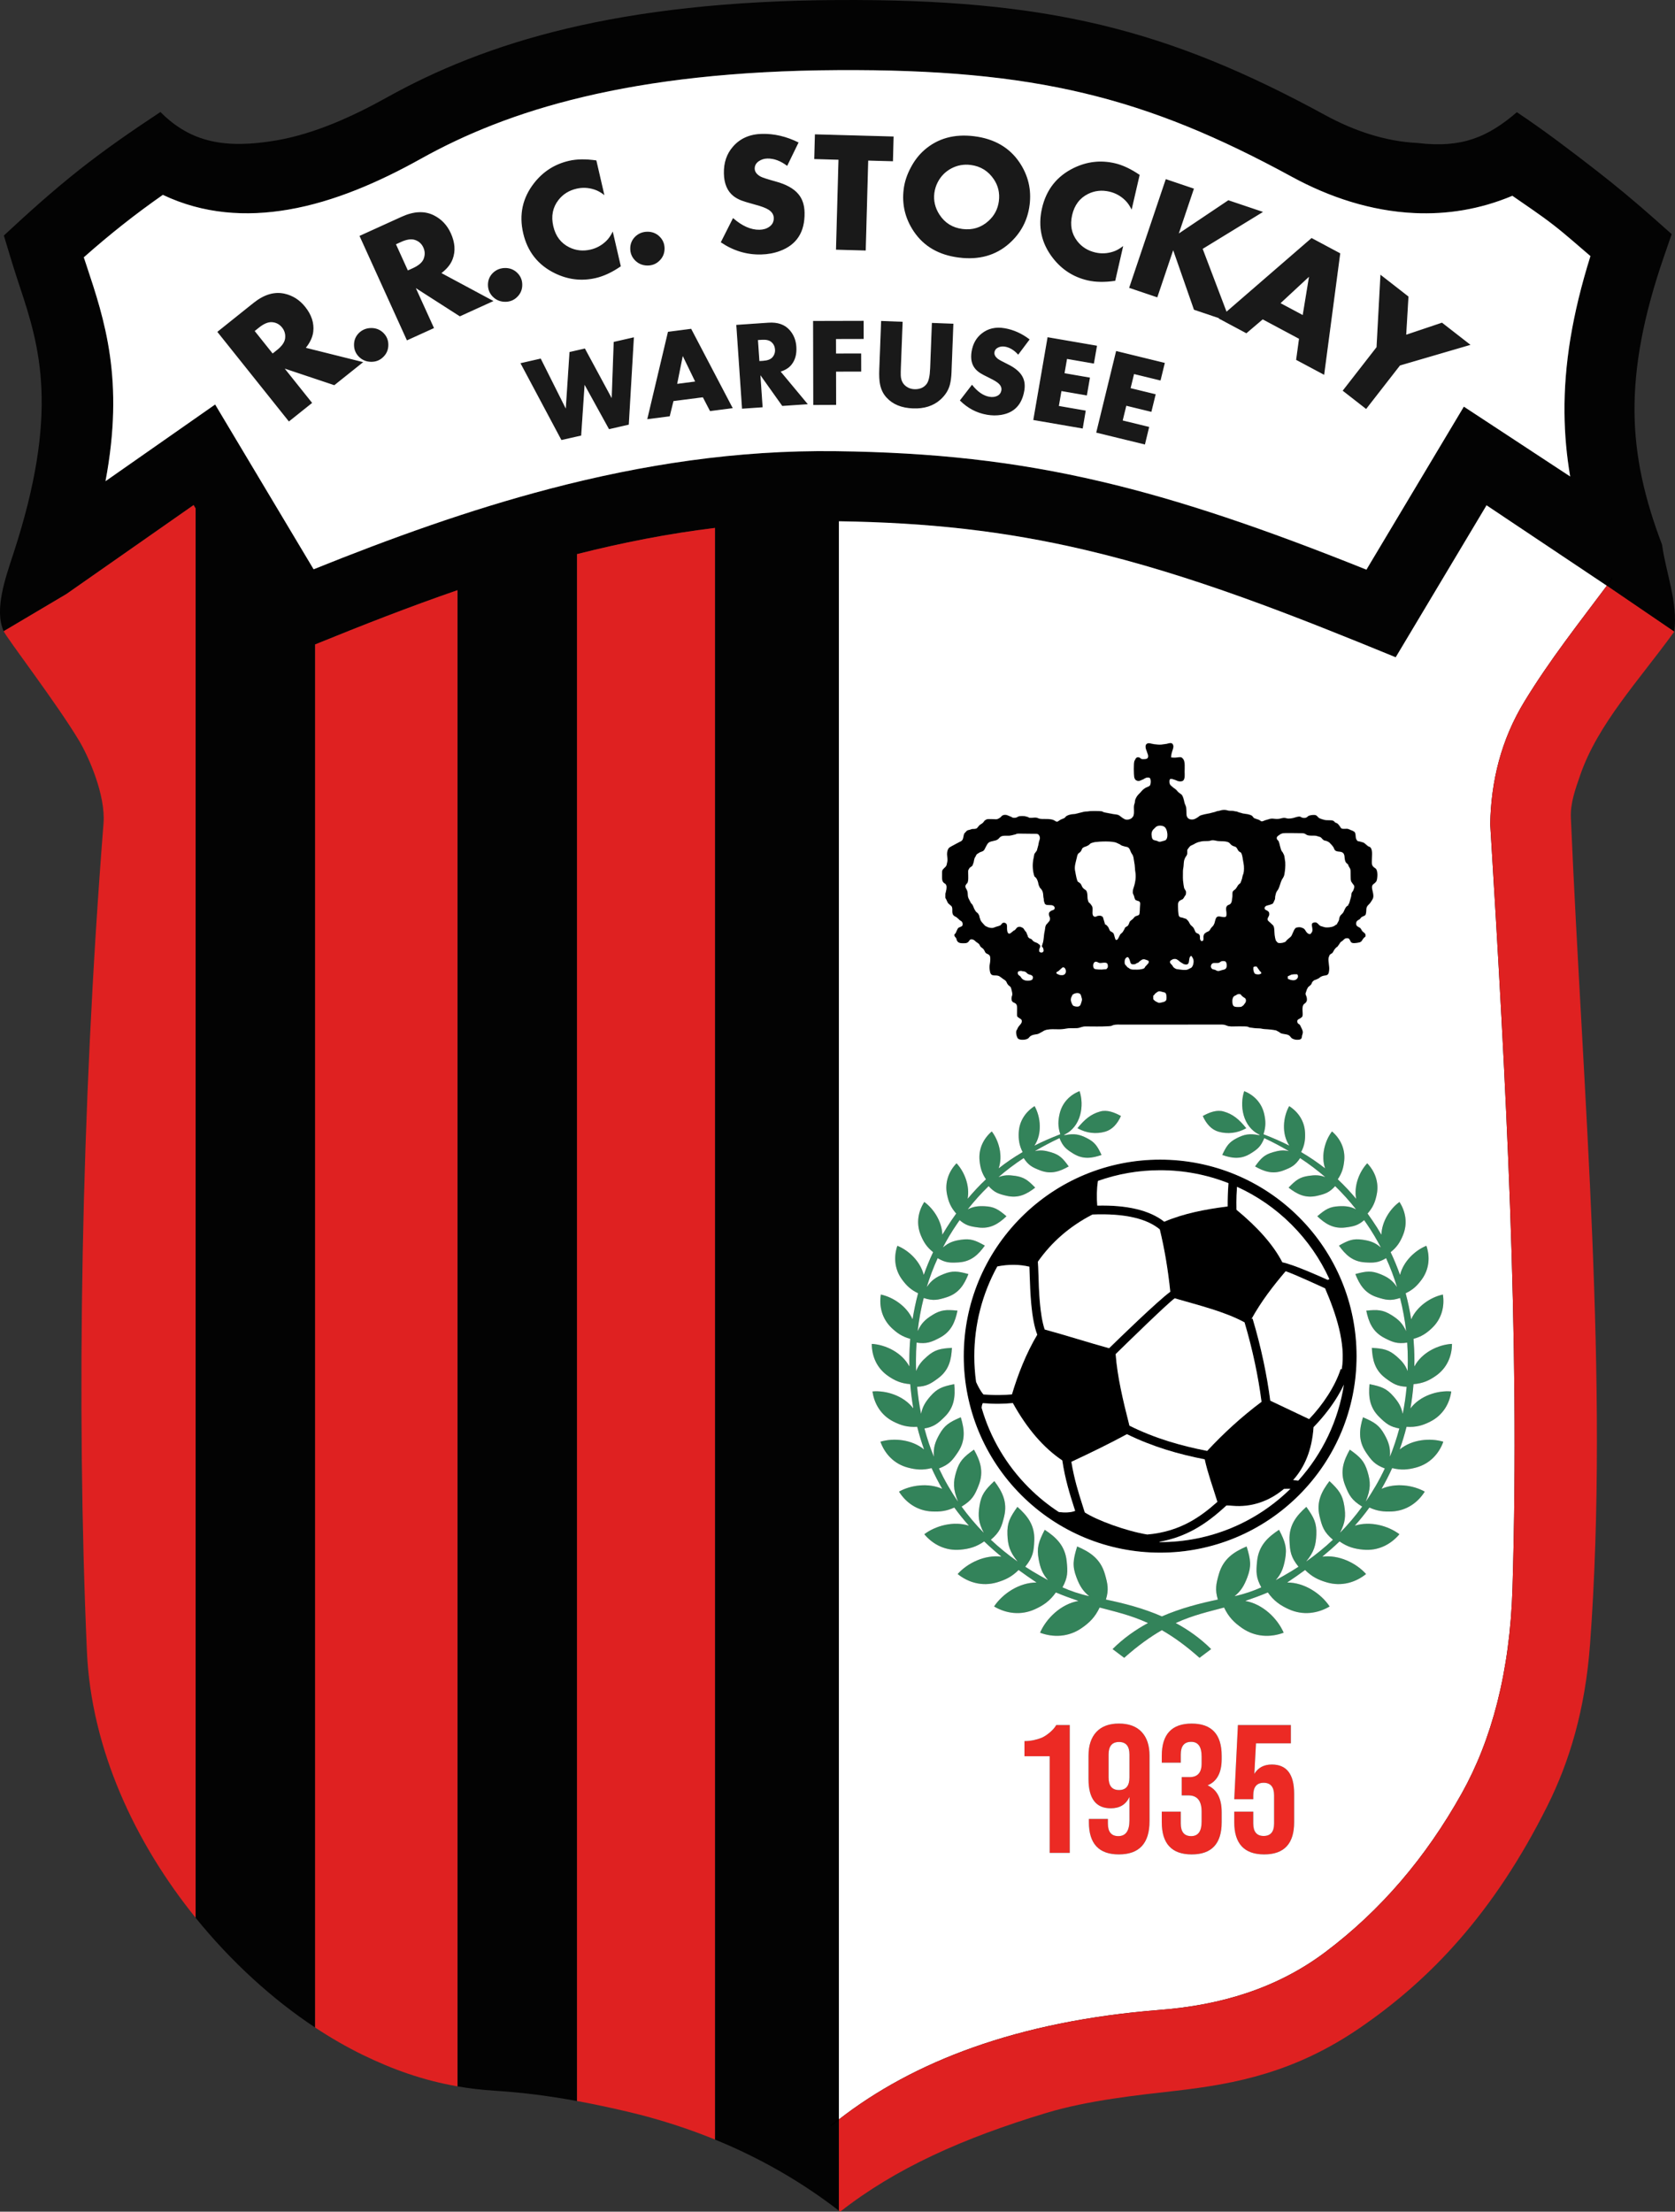 <?xml version="1.0" encoding="UTF-8"?> <svg xmlns:svg="http://www.w3.org/2000/svg" xmlns="http://www.w3.org/2000/svg" xmlns:xlink="http://www.w3.org/1999/xlink" version="1.0" id="svgRoot" x="0px" y="0px" viewBox="0 0 540.3 713.09" style="enable-background:new 0 0 540.3 713.09;" xml:space="preserve"><rect x="0" y="0" width="540.3" height="713.09" fill="#333333" stroke="none"/> <style type="text/css"> .st0{fill-rule:evenodd;clip-rule:evenodd;fill:#010101;} .st1{fill-rule:evenodd;clip-rule:evenodd;fill:#191919;} .st2{fill-rule:evenodd;clip-rule:evenodd;fill:#EC2A24;} .st3{fill-rule:evenodd;clip-rule:evenodd;} .st4{fill:none;} .st5{fill-rule:evenodd;clip-rule:evenodd;fill:#FFFFFF;} .st6{fill-rule:evenodd;clip-rule:evenodd;fill:#33835A;} .st7{fill-rule:evenodd;clip-rule:evenodd;fill:#030303;} .st8{fill:none;stroke:#000000;stroke-width:0.567;} .st9{fill-rule:evenodd;clip-rule:evenodd;fill:#DF2121;} </style> <g> <g id="rootGroup"> <g id="Layer1000"> <path class="st0" d="M392.61,271.13c0.84,0.17,3.35-0.1,4.01,0.71l0.46,0.48c0.22,0.22,0.57,0.4,0.88,0.52 c0.15,0.06,0.21,0.05,0.37,0.1c0.73,0.24,0.81,1.08,1.31,1.55c0.19,0.17,0.43,0.21,0.58,0.35c0.44,0.42,0.57,1.59,0.67,2.22 c0.2,1.27,0.37,1.6,0.37,2.99c0,0.7-0.04,1.03-0.17,1.59l-0.17,0.43c-0.21,0.54-0.2,1.12-0.44,1.64l-0.28,0.79 c-0.11,0.29-0.21,0.31-0.45,0.49c-0.22,0.16-0.41,0.36-0.53,0.61l-0.22,0.37c-0.3,0.41-0.33,0.61-0.81,0.93 c-0.22,0.15-0.46,0.36-0.58,0.63c-0.18,0.41,0.02,1.4-0.17,2.16c-0.12,0.46-0.05,0.92-0.32,1.42l-0.27,0.33 c-0.25,0.23-0.59,0.27-0.88,0.46c-0.32,0.22-0.49,0.66-0.49,1.11c0,0.58,0.13,0.85,0.13,1.47l0,0.07c0,0.53,0.03,0.93-0.35,1.06 c-0.86,0.29-2.14-0.54-2.79,0.08c-0.4,0.38-0.55,1.36-0.71,1.89c-0.08,0.27-0.17,0.37-0.27,0.6c-0.22,0.52-0.75,0.69-1.13,1.48 c-0.34,0.72-0.99,0.65-1.5,1.1c-0.18,0.16-0.34,0.2-0.45,0.42l-0.19,0.47c-0.11,0.46,0.08,1.08-0.1,1.5 c-0.12,0.29-0.32,0.22-0.72,0.2c-0.11-0.15-0.31-0.51-0.33-0.73c-0.04-0.44,0.06-0.87-0.14-1.19c-0.49-0.76-1.15-0.27-1.51-1.42 l-0.33-0.74c-0.25-0.38-0.57-0.66-0.92-0.96c-0.36-0.3-0.54-0.97-0.94-1.46l-0.57-0.57l-0.04-0.03l-1.21-0.4l-0.05-0.02 c-0.23-0.07-0.51-0.06-0.72-0.16l-0.28-0.24c-0.38-0.41-0.38-3.2-0.36-3.9c0.02-0.88,0.55-1.21,1.33-1.54 c0.49-0.2,0.67-0.88,1.07-1.4c0.17-0.22,0.05,0.05,0.12-0.27c0.27-1.25-0.28-1.18-0.58-2.14c-0.09-0.3-0.13-0.96-0.19-1.28 c-0.24-1.29-0.15-2.73-0.15-4.06c0-0.59,0.13-1.05,0.19-1.54c0.09-0.84,0.03-1.64,0.33-2.34c0.48-1.12,0.53-0.77,0.78-1.42 c0.19-0.48-0.03-1.17,0.15-1.65l0.48-0.66c0.35-0.39,0.39-0.56,0.93-0.73l0.94-0.48c0.18-0.12,0.1-0.09,0.29-0.17 c0.93-0.42,0.81-0.33,1.83-0.58c0.77-0.19,1.8-0.05,2.63-0.17c0.31-0.04,0.44-0.17,0.8-0.19 C391.75,270.89,392,271.01,392.61,271.13z M365.15,275.39c0.36,0.48,0.5,1.23,0.57,1.85l0.16,0.96c0.12,0.55,0.13,1.2,0.2,1.74 c0.03,0.24,0.01,0.45,0.05,0.69c0.12,0.75,0.21,1.42,0.18,2.23c-0.04,0.98-0.29,2.32-0.63,3.24c-0.22,0.61-0.45,1.53-0.21,2.11 c0.1,0.25,0.03,0.03,0.11,0.22c0.14,0.33,0.25,0.53,0.31,0.89c0.04,0.21,0.12,0.39,0.19,0.56c0.11,0.26,0.14,0.28,0.39,0.4 c0.97,0.45,1.44,0.08,1.24,1.8c-0.08,0.73,0.01,2.28-0.28,2.81c-0.19,0.36-1.07,0.31-1.53,0.81c-0.22,0.25-0.39,0.54-0.67,0.73 l-0.53,0.41c-0.45,0.46-0.32,0.37-0.56,0.99c-0.33,0.85-0.58,0.72-1.16,1.17c-0.22,0.17-0.17,0.27-0.28,0.54l-0.57,0.96 c-1,1.11-0.44,0.02-1.33,1.82c-0.12,0.25-0.27,0.56-0.52,0.68c-0.17,0.08-0.15,0.05-0.36,0.05c-0.45-0.65-0.46-1.87-0.88-2.26 c-0.61-0.56-0.92-0.35-1.14-0.94l-0.33-0.74c-0.08-0.19,0-0.02-0.09-0.17c-0.18-0.3-0.4-0.47-0.63-0.7 c-0.18-0.17-0.02-0.12-0.38-0.15l-0.71-2.36c-0.13-0.23-0.17-0.21-0.42-0.34c-0.28-0.15-0.26-0.15-0.68-0.15 c-0.38,0-0.62,0.03-0.92,0.19l-0.04,0.02l-0.04,0.02c-0.51,0.25-1.02,0-1.17-0.46c-0.27-0.8,0.16-2.11-0.24-2.84l-0.56-0.79 l-0.03-0.03c-0.58-0.57-0.48-0.21-0.76-1.18c-0.26-0.93,0.08-2.68-0.75-3.22c-0.52-0.34-0.91-0.61-1.17-1.21l-0.04-0.09 l-0.06-0.14c-0.14-0.36-0.34-0.66-0.66-0.89c-0.79-0.58-0.45-0.11-0.79-0.87c-0.2-0.45-0.57-2.49-0.68-3.12 c-0.24-1.37,0.26-2.75,0.56-4.05c0.17-0.75,0.24-1.24,0.7-1.55c0.41-0.26,0.74-0.65,0.91-1.13c0.14-0.41,0.16-0.39,0.48-0.64 c0.32-0.24,0.93-0.32,1.36-0.58l0.26-0.14c0.36-0.19,0.43-0.4,0.74-0.61c0.22-0.15,1.16-0.4,1.38-0.43 c1.39-0.2,5.79-0.43,7.11,0.28l1.05,0.49c0.08,0.06,0.12,0.12,0.17,0.16c0.48,0.35,1.84,0.58,2.14,0.67 c0.37,0.12,0.61,0.41,0.78,0.75C364.69,274.45,364.74,274.84,365.15,275.39z M325.46,301.04 C325.49,301.06,325.19,301.03,325.46,301.04z M333.49,282.16c0.02,0.07,0.12,0.37,0.15,0.43l0.05,0.07l0.03,0.03l0.07,0.05 c0.17,0.13,0.02-0.01,0.16,0.12c0.25,0.22,0.38,0.42,0.51,0.71c0.09,0.18,0.28,0.64,0.33,0.87c0.07,0.3,0.13,0.66,0.23,0.98 c0.05,0.17,0.11,0.24,0.19,0.4c0.07,0.14,0.1,0.31,0.18,0.42c0.1,0.15,0.33,0.3,0.45,0.49l0.34,0.53c0.28,0.63,0.3,1.4,0.35,2.08 c0.03,0.36,0.05,0.12,0.1,0.47c0.08,0.6-0.03,0.5,0.16,1.03c0.13,0.35,0.12,0.59,0.41,0.79c0.62,0.42,1.82,0,2.52,0.43 c0.39,0.24,0.61,0.72,0.31,1.12c-0.26,0.34-0.79,0.24-1.31,0.7c-0.36,0.32-0.5,0.52-0.41,1.14c0.06,0.37,0.26,0.64,0.31,0.89 c0.1,0.44,0,0.75-0.16,1.05l-0.7,0.85c-0.75,0.59-0.63,1.57-0.85,2.4c-0.36,1.33-0.23,2.84-0.69,4.12 c-0.47,1.3-0.05,0.75,0.21,1.5c0.1,0.3,0.12,0.54,0.11,0.9c-0.18,0.2-0.3,0.42-0.67,0.42c-0.33,0-0.48-0.16-0.71-0.31 c-0.03-0.51-0.03-0.78,0.15-1.14c0.18-0.35,0.26-0.71,0.01-1.03l-0.76-0.57c-0.71-0.36-1.1-0.29-1.64-0.98 c-0.31-0.4-0.34-0.3-0.82-0.52c-0.18-0.08-0.26-0.16-0.38-0.28c-0.47-0.5-0.1-0.35-0.33-0.73c-0.04-0.07,0.01,0.05-0.08-0.13 l-0.04-0.1c-0.43-1.18-0.22-0.58-0.7-1.24l-0.27-0.4c-0.08-0.11-0.07-0.11-0.13-0.21c-0.18-0.28-0.51-0.42-0.79-0.54 c-0.35-0.15-0.68-0.17-1.06-0.05c-0.62,0.2-0.73,0.87-1.24,1.09c-0.1,0.04-0.11,0.03-0.22,0.11l-0.73,0.6 c-0.21,0.15-0.39,0.34-0.68,0.33c-0.01,0-0.02,0-0.03,0c-0.01,0-0.03-0.01-0.08-0.02c-0.13-0.02-0.17-0.09-0.24-0.18 c-0.15-0.19-0.17-0.29-0.22-0.52c-0.3-1.23,0.17-2.17-0.51-2.61l-0.21-0.12c-0.18-0.08-0.18-0.09-0.44-0.08 c-0.67,0.03-0.7,0.66-1.18,0.89c-0.55,0.26-1.41,0.41-1.93,0.66c-0.58,0.29-1.66,0.12-2.21-0.19c-0.46-0.25-0.59-0.2-0.97-0.64 l-0.91-1.03c-0.27-0.38-0.36-0.61-0.48-1.08c-0.04-0.17-0.1-0.26-0.14-0.39c-0.05-0.18-0.03-0.33-0.08-0.48l-0.25-0.47 l-0.02-0.05c-0.18-0.36-0.67-0.56-0.89-0.9c-0.75-1.16-0.57-1.26-1.04-2.1c-0.11-0.19-0.37-0.37-0.5-0.57l-0.79-1.55 c-0.28-0.61-0.17-1.29-0.29-1.99c-0.03-0.19-0.15-0.58-0.28-0.78c-0.32-0.52-0.61-1.03-0.22-1.59c0.04-0.06,0.17-0.25,0.23-0.31 l0.14-0.13c0.51-0.52,0.32-2.59,0.32-3.56c0-0.48-0.03-0.59,0.19-0.93l0.03-0.04c0.12-0.2,0.15-0.34,0.31-0.5l0.59-0.42 c0.31-0.19,0.2-0.21,0.38-0.53l0.26-0.72c0.15-0.65,0.22-1.37,0.5-1.73l0.03-0.03l0.07-0.11c0.47-0.89,0.17-0.63,1.13-1.23 l0.29-0.18c0.31-0.16,0.72-0.22,1-0.4c0.21-0.14,0.36-0.27,0.48-0.5l0.59-1.15l0.03-0.04c0.35-0.62,0.49-1.12,1.56-1.41 c1.18-0.33,1.87-0.22,2.66-1.2c0.73-0.91,2.17-0.59,3.18-0.65c0.42-0.03,0.77-0.15,1.16-0.23l0.8-0.2 c0.13-0.05,0.2-0.09,0.32-0.14c0.28-0.12,0.5-0.1,0.85-0.11l5.63,0.06l0.05,0.02c0.41,0.13,0.41,0,0.68,0.34 c0.35,0.45,0.47,1.01,0.26,1.54c-0.33,0.84-0.36,1.77-0.55,2.25c-0.14,0.37-0.18,0.78-0.31,1.15c-0.06,0.18,0,0.03-0.1,0.19 l-0.25,0.35c-0.77,1.03-0.36,0.34-0.7,1.82C332.97,278.36,332.98,280.31,333.49,282.16z M304.33,284.58 c0.46,0.52,1.47,0.28,0.7,3.21l-0.07,0.19c-0.06,0.26-0.04,0.56-0.04,0.83c0,0.26-0.04,0.57,0.05,0.81l0.02,0.04l0.2,0.34 c0.2,0.39,0.42,1,0.68,1.32l1,0.86l0.03,0.04c0.7,0.95-0.37,2.45,1.11,3.28l0.4,0.2l0.04,0.03l0.08,0.06l0.72,0.61 c0.1,0.08,0.18,0.21,0.26,0.28c0.26,0.24,0.43,0.15,0.77,0.57c0.24,0.31,0.31,0.92,0.09,1.25c-0.23,0.35-1.16,0.46-1.38,0.81 c-0.28,0.44-0.49,0.98-0.7,1.44c-0.25,0.53-0.17,0.17-0.4,0.47c-0.15,0.19-0.06,0.58,0.05,0.73c0.2,0.27,0.48,0.49,0.57,0.84 c0.05,0.21,0.04,0.27,0.11,0.42c0.42,0.93,1.26,0.94,2.29,0.94c1.03,0,1.3-0.22,1.8-0.91c0.24-0.34,0.23-0.33,0.74-0.33 c0.37,0,0.6,0.13,0.87,0.32l0.52,0.48c0.33,0.22,0.89,0.55,1.07,0.88c0.08,0.15,0.12,0.28,0.19,0.41l0.05,0.08 c0.54,0.78,0.95,0.43,1.54,1.81c0.08,0.19-0.02,0,0.09,0.17c0.68,1.07,2.16-0.07,1.46,3.86c-0.16,0.89-0.09,1.31,0.03,2.14 c0.34,2.35,1.95,0.92,3.22,1.83l1,0.73c0.38,0.3,0.8,0.41,1.11,0.95c0.14,0.24,0.16,0.44,0.28,0.6c0.31,0.38,0.28,0.5,0.74,0.79 c0.46,0.29,0.5,0.66,0.62,1.13c0.61,2.25-0.02,1.66,0.01,2.99c0,0.2,0.02,0.31,0.07,0.47c0.33,1.19,1.74,0.31,1.74,2.47 l-0.02,1.94c-0.01,0.69,0.02,0.93,0.52,1.17l0.82,0.57c0.42,0.52,0.12,1.18-0.2,1.53l-0.09,0.11l-0.6,0.74 c-0.06,0.11-0.23,0.37-0.29,0.52c-0.17,0.42-0.04,0.22-0.29,0.56c-0.41,0.55-0.01,2.29,0.45,2.73c0.18,0.18,0.37,0.21,0.59,0.28 c0.73,0.23,2.3,0.08,2.8-0.44c0.22-0.23,0.43-0.52,0.7-0.69c0.16-0.1,0.03-0.02,0.22-0.12c0.46-0.23,0.83-0.3,1.34-0.38 c0.31-0.05,0.75-0.11,0.99-0.23l1.31-0.7c1.62-1.21,4.69-0.52,6.56-0.79c1.9-0.28,1.49-0.29,3.42-0.29 c0.63,0,1.45,0.04,2.03-0.19c0.14-0.06,0.28-0.1,0.4-0.13c0.82-0.19,0.64-0.24,1.64-0.24c2.27,0,4.61,0.09,6.88-0.06 c0.19-0.01,1.02-0.06,1.18-0.1c0.25-0.07,0.29-0.16,0.66-0.27c0.84-0.25,1.88-0.17,2.77-0.16l32.33-0.01 c0.71,0,1.12,0.18,1.67,0.4c0.14,0.06,0.15,0.04,0.32,0.09l0.96,0.12c0.32,0,4.92-0.13,5.38,0.09l0.5,0.23 c1.01,0.15,2,0.28,3,0.29c0.76,0,1.25,0.21,1.87,0.24l1.07,0.07c0.63,0.05,1.37,0.1,1.94,0.22l0.68,0.12l0.05,0.02l1.04,0.55 c0.05,0.05,0.06,0.07,0.14,0.13c0.14,0.12,0.14,0.12,0.33,0.21c0.79,0.38,2.29,0.23,2.92,0.94c0.27,0.31,0.43,0.61,0.81,0.81 c0.49,0.26,1.11,0.41,1.85,0.37c1.51-0.08,1.04-0.88,1.42-1.82l0.1-0.47c0.02-0.44-0.09-0.74-0.25-1.13l-0.38-0.77 c-0.16-0.28-0.23-0.63-0.52-0.81c-0.2-0.13-0.49-0.27-0.58-0.58c-0.2-0.7,0.12-0.94,0.49-1.12c0.46-0.23,0.48-0.24,0.88-0.58 l0.04-0.03l0.04-0.03c0.7-0.65-0.5-3.45,0.87-4.34c0.65-0.42,0.84-1.05,0.71-1.8l-0.13-0.49c-0.48-1.06-0.26-0.92,0.04-1.93 c0.03-0.09,0.06-0.21,0.09-0.3l0.36-0.69c0.27-0.33,0.64-0.51,0.91-0.83l0.09-0.12l0.03-0.05l0.15-0.39 c0.07-0.17,0.16-0.33,0.3-0.47l0.32-0.28c0.19-0.16,0.46-0.21,0.68-0.29l0.83-0.38c0.5-0.27,0.47-0.51,1.23-0.76 c0.21-0.07,0.33-0.12,0.63-0.16c0.26-0.04,0.51-0.06,0.7-0.12c0.73-0.23,0.79-0.85,0.89-1.57c0.18-1.39-0.39-2.88-0.17-4.11 l0.33-0.88l0.04-0.03l0.04-0.03l0.18-0.15l0.11-0.09c0.28-0.21,0.5-0.2,0.68-0.56l0.5-0.88c0.08-0.11,0.1-0.11,0.19-0.21 c0.14-0.16,0.17-0.24,0.3-0.36c0.61-0.57,0.09,0.23,1.03-1.11l0.39-0.61l0.2-0.19c0.12-0.09,0.28-0.17,0.4-0.26 c0.41-0.3,0.67-0.78,1.23-0.88c0.13-0.02,0.51-0.03,0.63,0c0.37,0.07,0.47,0.37,0.64,0.65l0.27,0.54c0.41,0.6,1.74,0.33,2.4,0.22 c1.25-0.2,1.08-0.7,1.74-1.45l0.1-0.1l0.03-0.03l0.24-0.22c0.13-0.1,0.11-0.05,0.23-0.19c0.03-0.6,0.06-0.72-0.27-1.07 l-0.18-0.16c-0.76-0.59-0.57-0.5-1.05-1.28c-0.34-0.55-1.23-0.58-1.45-1.22c-0.14-0.4-0.06-0.99,0.21-1.26l0.07-0.07l0.03-0.03 l0.51-0.33c0.4-0.18,0.4-0.34,0.72-0.71l0.31-0.21c0.47-0.28,1.07-0.3,1.22-0.94c0.33-1.41-0.2-2.01,0.98-3.08 c0.48-0.43,0.78-1,1.12-1.55c0.92-1.46-0.45-3.25-0.05-4.46c0.12-0.35,0.52-0.62,0.82-0.85c0.14-0.11,0.45-0.46,0.53-0.6 c0.32-0.56,0.66-3.54-0.36-4.19c-1.34-0.84-1.1-1.41-1.1-2.91c0-1.28,0.37-3.39-0.74-4c-0.23-0.13-0.33-0.07-0.56-0.25 c-0.39-0.3-0.96-0.86-1.36-1.1l-1.27-0.38c-0.76-0.12-0.65-0.03-1.04-0.61c-0.24-0.36-0.24-0.96-0.29-1.41 c-0.03-0.27-0.04-0.47-0.12-0.66c-0.07-0.17-0.14-0.36-0.31-0.46c-0.14-0.09-0.12-0.05-0.26-0.15c-0.29-0.22-0.53-0.23-0.88-0.39 l-0.54-0.25l-0.15-0.05l-0.05-0.02l-0.4-0.1c-0.53-0.02-1.19,0.11-1.66-0.03c-0.44-0.13-0.5-0.51-0.75-0.82 c-0.27-0.33-0.46-0.67-0.83-0.9c-0.2-0.13-0.35-0.13-0.57-0.24c-0.18-0.09-0.26-0.26-0.41-0.4c-0.68-0.64-2.16-0.08-3.56-0.59 c-0.21-0.08-0.33-0.1-0.56-0.17c-0.67-0.22-0.9-0.37-1.35-0.92l-0.3-0.23c-0.27-0.15-0.48-0.15-0.85-0.15 c-0.47,0-1.45,0.12-1.79,0.41l-0.36,0.31l-0.04,0.03c-0.33,0.25-0.95,0.26-1.38,0.15c-0.82-0.22-0.49-0.61-2.02-0.21l-0.36,0.11 l-0.05,0.02c-0.69,0.23-1.96,0.49-2.69,0.26c-1.52-0.47-1.79,0.48-4.04,0.15c-0.58-0.08-1.23-0.06-1.79,0.16l-0.77,0.23 c-0.11,0.04-0.13,0.03-0.27,0.07c-0.45,0.13-1.09,0.61-1.53,0.23c-0.41-0.35-0.87-0.49-1.38-0.63c-0.19-0.05-0.32-0.11-0.49-0.18 c-0.27-0.1-0.22-0.07-0.4-0.26c-0.16-0.17-0.16-0.19-0.3-0.37c-0.11-0.14-0.2-0.21-0.36-0.31c-0.31-0.2-0.63-0.23-0.98-0.35 c-0.2-0.07-0.31-0.07-0.55-0.11c-0.4-0.08-0.76-0.1-1.17-0.17l-1.57-0.44c-0.74-0.36-0.19-0.12-1.11-0.29 c-0.23-0.04-0.34-0.1-0.54-0.12c-0.57-0.07-1.3,0.03-1.85-0.16c-0.54-0.19-1.29-0.19-1.85-0.08c-0.5,0.09-0.54,0.19-1.09,0.26 c-0.7,0.09-0.81,0.26-1.02,0.3l-1.06,0.27c-1.01,0.32-1.84,0.32-3.31,0.76c-0.87,0.26-0.51,0.25-1.39,0.81 c-0.39,0.25-0.79,0.46-1.22,0.57c-0.33,0.08-0.94,0.05-1.21-0.05c-0.34-0.12-0.68-0.37-0.83-0.7l-0.14-0.33 c-0.22-0.62,0.06-2.47-0.36-3.32c-0.5-1.01-0.4-1.44-0.7-2.31c-0.08-0.24-0.17-0.53-0.27-0.73l-0.17-0.3 c-0.14-0.23-0.06-0.13-0.25-0.29c-0.5-0.4-1.06-0.71-1.43-1.25c-0.04-0.06-0.07-0.11-0.11-0.15l-0.55-0.45 c-0.42-0.25-0.75-0.58-1.12-0.88c-0.48-0.39-0.62-0.75-0.62-1.42c0-0.49,0.05-0.49,0.21-0.82c0.27-0.01,0.55-0.03,0.79,0.05 l0.96,0.31c0.3,0.11,0.62,0.32,0.95,0.37c0.54,0.09,1.18,0.07,1.49-0.2c0.69-0.61,0.49-2.02,0.49-2.9c0-1.11,0.21-3.24-0.43-4.03 c-0.13-0.16,0.17,0.21-0.06-0.08l-0.06-0.07c-0.11-0.13-0.32-0.36-0.49-0.43c-0.32-0.14-1.24,0-1.59,0.05 c-0.62,0.09-1.11,0.03-1.72-0.03c-0.03-2.04,1.28-3.21,0.46-4.34c-0.4-0.55-1.37-0.17-1.93-0.04c-0.4,0.1-0.75,0.06-1.13,0.15 c-0.41,0.09-0.7,0.1-1.19,0.11c-0.42,0-0.72-0.04-1.12-0.1l-0.55-0.05c-0.78-0.06-1.91-0.66-2.53-0.02 c-0.44,0.45-0.28,1.43-0.03,1.96c0.16,0.33,0.19,0.64,0.33,0.95c0.16,0.37,0.25,0.6,0.25,1.03c0,0.72-0.51,0.88-1.22,0.9 c-0.35,0.01-0.79,0.05-1.04-0.13l-0.04-0.03l-0.07-0.06c-0.28-0.23-0.56-0.41-0.93-0.39c-0.26,0.02-0.53,0.17-0.67,0.38 l-0.4,0.73l-0.02,0.04l-0.04,0.09c-0.29,0.62-0.19,4.45-0.07,5.13c0.05,0.29,0.25,0.82,0.51,0.99c1.01,0.66,1.41,0.13,2.25-0.16 c0.37-0.13,0.2-0.06,0.47-0.25l0.23-0.12c0.16-0.07,0.11-0.05,0.26-0.13c0.29-0.16,1.03-0.22,1.31,0.01 c0.45,0.38,0.38,2,0.04,2.41c-0.32,0.39-1.16,0.54-1.57,0.84c-0.59,0.43-0.6,0.41-1.11,0.96c-0.15,0.17-0.19,0.24-0.34,0.4 c-0.77,0.8-1.16,1.08-1.63,2.18c-0.16,0.39-0.16,0.85-0.25,1.3c-0.05,0.25-0.11,0.25-0.18,0.54c-0.25,1.12,0.19,2.58-0.28,3.68 l-0.35,0.44c-0.36,0.49-1.62,0.9-2.43,0.5c-0.91-0.44-1.53-1.18-2.09-1.37c-0.57-0.2-1.23-0.19-1.83-0.32l-2.01-0.38l-0.06-0.01 l-0.6-0.13c-0.45-0.09-0.34-0.21-0.75-0.32c-0.38-0.11-3.8-0.14-4.22-0.01l-0.53,0.06c-0.42,0-0.68,0.04-1.05,0.1l-2.77,0.69 c-0.35,0.07-0.69,0.04-1.04,0.1c-0.66,0.11-1.27,0.25-1.77,0.57c-0.27,0.17-0.11,0.02-0.29,0.24c-0.16,0.21-0.11,0.14-0.29,0.31 c-0.32,0.29-0.76,0.33-1.14,0.54c-0.15,0.08-0.27,0.12-0.4,0.2c-0.71,0.43-0.8,0.83-1.65,0.25c-1.5-1.02-4.14-0.23-5.39-0.82 c-0.87-0.42-1.76-0.04-2.71-0.14c-0.45-0.05-0.26-0.1-0.56-0.25l-1.11-0.29c-0.32-0.03-1.33-0.04-1.64,0.01 c-0.43,0.07-0.75,0.4-1.17,0.49c-0.23,0.05-0.55,0.05-0.79,0.03c-0.39-0.04-0.36-0.14-0.62-0.26l-1.23-0.51 c-0.47-0.21-1.18-0.25-1.68,0.02c-0.26,0.14-0.35,0.3-0.54,0.52l-0.6,0.43c-1.01,0.44-0.46,0.24-2.4,0.24 c-0.49,0-1.2-0.05-1.57,0.07l-0.53,0.31c-0.28,0.25-0.18,0.13-0.4,0.46c-0.19,0.28-0.35,0.41-0.62,0.6l-0.64,0.42l-0.16,0.12 l-0.39,0.47l-0.03,0.03c-0.37,0.38-0.25,0.54-0.98,0.65c-0.53,0.08-0.94-0.03-1.43,0.21c-0.37,0.19-0.82,0.11-1.24,0.43 l-0.82,0.89c-0.45,1.18-0.09,2.21-1.49,2.69l-2.48,1.32c-0.13,0.09-0.17,0.11-0.3,0.18c-0.66,0.34-0.9,0.61-1.12,1.32 c-0.43,1.41,0.2,2.44-0.09,3.65l-0.03,0.11c-0.11,0.37-0.1,0.79-0.29,1.12l-0.16,0.24l-0.03,0.04l-0.41,0.4l-0.03,0.03 l-0.03,0.03c-0.69,0.71-0.69,0.7-0.69,1.96c0,0.58-0.05,1.58,0.09,2.04C304.05,284.25,304.1,284.32,304.33,284.58z M404.3,311.84 c0.45-0.23,0.37-0.23,1.03-0.2l0.84,1.17c0.19,0.25,0.01,0.15,0.32,0.41c0.32,0.26,0.33,0.17,0.32,0.68l-0.42,0.19 c-0.33,0.15-1.25,0.1-1.61-0.16c-0.14-0.1-0.28-0.43-0.34-0.62C404.26,312.69,404.27,312.54,404.3,311.84z M342.69,311.96 c1.11-0.57,1.89,2.4-0.11,2.44c-0.86,0.02-1-0.15-1.59-0.43c-0.27-0.12-0.22-0.15-0.21-0.52c0.32-0.2,0.53-0.21,0.82-0.52 L342.69,311.96z M378.28,309.28c0.22-0.11,0.92-0.15,1.18-0.03l0.77,0.49c0.21,0.17-0.13-0.02,0.42,0.38l1.08,0.67 c0.43,0.17,1.01,0.31,1.41,0.02l0.22-0.27c0.25-0.55,0.16-1.5,0.49-2.04l0.13-0.23l0.4-0.01l0.45,0.85 c0.25,0.55,0.16,1.34,0.03,1.81c-0.12,0.42-0.34,0.88-0.64,1.09l-1.11,0.55c-0.89,0.34-2.18,0.03-3.07-0.05 c-0.73-0.07-0.94-0.21-1.38-0.56c-0.16-0.13-0.16-0.09-0.31-0.35c-0.5-0.88-1.03-0.93-0.97-1.56c0.04-0.37,0.26-0.37,0.76-0.7 C378.28,309.28,378.17,309.34,378.28,309.28z M372.03,321c0.08-0.07,0.22-0.11,0.36-0.31c0.17-0.24,0.1-0.21,0.34-0.41 c1.25-0.99,1.13-0.68,2.59-0.37c0.34,0.07,0.5,0.07,0.68,0.34c0.27,0.39,0.31,1.11,0.27,1.75c-0.05,0.87-0.68,1.01-1.72,1.24 c-0.84,0.19-0.67,0.13-1.5-0.24c-0.34-0.15-0.61-0.36-0.85-0.62c-0.18-0.2-0.14-0.02-0.18-0.37 C371.99,321.74,372.02,321.29,372.03,321z M395.02,309.91c0.52,0.08,0.67,0.85,0.67,1.34c0,1.52-0.94,1.28-2.01,1.67 c-0.43,0.16-0.87,0.22-1.3,0.02c-0.32-0.15-0.05-0.14-0.67-0.31c-0.29-0.08-0.55-0.08-0.76-0.26c-0.37-0.33-0.46-0.71-0.32-1.14 c0.01-0.03,0.15-0.33,0.17-0.37l0.27-0.21l0.04-0.02c0.17-0.1,0.1-0.1,0.35-0.13c0.29-0.03,0.77,0,1.07,0l0.55-0.04 C393.72,310.24,393.77,309.72,395.02,309.91z M367.92,309.69C367.71,309.85,368.02,309.6,367.92,309.69z M368.07,309.61 l0.16-0.11c0.26-0.19,0.59-0.26,1-0.19l0.15,0.05l0.4,0.13c0.31,0.1,0.5,0.19,0.74,0.34c0.04,0.91-0.11,0.59-0.49,1.14 l-0.31,0.36l-0.04,0.03c-0.68,0.62-0.15,0.8-1.4,1.08c-0.54,0.12-0.81,0.16-1.46,0.16l-1.34-0.01c-0.99-0.02-1.41-0.55-1.53-0.62 c-0.31-0.21-0.04,0.2-0.6-0.54c-0.11-0.15-0.36-0.32-0.48-0.58c-0.2-0.46-0.16-1.62,0.3-1.98c0.29-0.23,0.62-0.63,1.04,0.24 c0.03,0.07,0.13,0.29,0.16,0.37l0.14,0.46c0.08,0.28,0.14,0.88,0.78,0.96c0.1,0.01,0.49,0,0.6-0.01c0.43-0.05,0.5-0.22,0.77-0.36 c0.26-0.14,0.39-0.05,0.59-0.27c0.53-0.57,0.15-0.12,0.61-0.53c0.03-0.02,0.05-0.04,0.06-0.05c0,0,0.01-0.01,0.02-0.01 C368.02,309.62,367.99,309.66,368.07,309.61z M353.79,310.13l0.65,0.29c0.62,0.38,2.52-0.58,2.85,0.55 c0.04,0.14,0.08,0.59,0.05,0.82c-0.03,0.19-0.05,0.18-0.15,0.31c-0.31,0.4-0.25,0.42-0.91,0.43c-0.38,0-0.53,0.05-0.87,0.07 c-0.63,0.02-1.18-0.01-1.74-0.07c-0.26-0.03-0.49-0.07-0.71-0.22c-0.19-0.14-0.26-0.39-0.31-0.64c-0.07-0.4-0.03-0.88,0.22-1.2 C353.05,310.22,353.21,310,353.79,310.13z M375.49,266.52c1.22,0.7,1.56,4.18,0.19,4.49l-0.99,0.27 c-0.34,0.11-0.78,0.19-1.1,0.01c-0.79-0.44-1.43-0.23-1.8-0.75c-0.19-0.27-0.25-0.66-0.3-0.98c-0.29-1.79,0.81-2.29,1.12-2.69 C373.25,266.06,374.69,266.06,375.49,266.52z M407.94,292.92c-0.1-0.47,0.32-0.79,0.69-0.92c0.5-0.18,1.06-0.24,1.53-0.47 c0.48-0.24,0.27,0.08,0.54-0.41l0.11-0.16l0.47-1.05c0.05-0.29,0.01-0.62,0.07-0.89c0.05-0.24,0.26-1.25,0.42-1.45l0.39-0.61 l0.03-0.03c0.25-0.3,0.36-0.77,0.53-1.14c0.15-0.32,0.4-1.42,0.77-2.1c0.39-0.7,0.7-0.96,0.85-1.82c0.2-1.17,0.35-2.51,0.27-3.89 c-0.01-0.12-0.01-0.13-0.03-0.24c-0.12-0.45-0.14-1.25-0.28-1.78c-0.11-0.43-0.3-0.71-0.5-1.11c-0.14-0.27-0.25-0.22-0.45-0.68 l-0.09-0.18l-0.35-1.24c-0.08-0.34-0.1-0.45-0.18-0.75l-0.18-0.56c-0.03-0.07-0.02-0.08-0.05-0.15c-0.18-0.42-0.7-0.54-0.63-1.17 c0.04-0.37,0.27-0.46,0.48-0.67l0.59-0.41c0.35-0.25,0.36-0.16,0.78-0.35c0.38-0.17,4.88-0.05,5.9-0.05 c0.31,0,0.68,0.01,0.89,0.05c0.35,0.06,0.39,0.12,0.66,0.27c0.25,0.13,0.31,0.24,0.61,0.33c0.85,0.25,1.71,0.08,2.57,0.17 c0.3,0.03,0.49,0.1,0.74,0.19c0.21,0.07,0.53,0.12,0.74,0.21c0.22,0.09,0.37,0.24,0.52,0.41c0.08,0.08,0.14,0.16,0.22,0.25 l0.18,0.16l0.03,0.04c0.38,0.41,0.88,0.3,1.35,0.52c0.2,0.09,0.42,0.22,0.59,0.34c0.17,0.12,0.12,0.1,0.25,0.22l0.42,0.45 l0.04,0.03l0.19,0.21c0.31,0.37,0.58,0.66,0.73,1.14c0.43,1.32,2,0.7,2.7,1.24l0.35,0.31c0.3,0.5,0.31,0.92,0.36,1.5 c0.07,0.81,0.24,1.4,0.89,1.86c0.34,0.24,0.18,0.23,0.34,0.6c0.18,0.42,0.51,0.74,0.61,1.19c0.16,0.7-0.07,3.15,0.28,3.93 l0.58,0.82c0.57,0.61,0.44,0.97,0.2,1.67l-0.07,0.2l-0.02,0.05l-0.13,0.27c-0.15,0.25-0.36,0.4-0.44,0.68 c-0.03,0.11-0.05,0.26-0.06,0.4c-0.04,0.71-0.23,1.25-0.44,1.91c-0.15,0.48-0.24,1.22-0.7,1.52c0.22,0.07,0.09-0.16,0.17,0.1 c-0.33,0.22-0.47,0.22-0.73,0.53c-0.19,0.22-0.34,0.55-0.47,0.8c-0.45,0.91-0.27,0.88-1.08,1.66c-0.44,0.42-0.39,0.4-0.62,0.98 c-0.07,0.19-0.06,0.29-0.09,0.51c-0.11,0.8-0.71,1.3-0.75,1.72c-0.27,0.02-0.25,0.04-0.39,0.14c-0.5,0.35-0.29,0.3-0.89,0.52 c-0.62,0.23-1.8,0.35-2.58,0.23l-1.44-0.43l-0.52-0.42c-0.16-0.22-0.25-0.3-0.47-0.47c-0.27-0.2-0.25-0.23-0.71-0.24 c-2.11-0.01-0.29,1.96-1.08,3.21c-0.07,0.11-0.11,0.1-0.22,0.25c-0.07,0.09-0.13,0.2-0.19,0.28c-0.35,0.01-0.54,0-0.76-0.14 c-0.74-0.49-0.75-1.02-1.27-1.53c-0.18-0.18-1.05-0.52-1.36-0.53c-0.34-0.01-0.64,0-0.89,0.06c-0.29,0.07-0.42,0.08-0.6,0.27 l-0.12,0.14c-0.06,0.08-0.03,0.04-0.08,0.12c-0.08,0.13-0.08,0.14-0.19,0.27l-0.73,1.61c-0.25,0.75-1.1,1.11-1.61,1.66 c-0.53,0.57-0.2,0.43-0.68,0.65l-0.09,0.04c-0.46,0.24-1.86,0.46-2.26,0.1l-0.06-0.07l-0.15-0.18c-0.22-0.27-0.28-0.22-0.38-0.56 c-0.09-0.29-0.13-0.42-0.19-0.74c-0.17-0.83-0.12-0.86-0.19-1.61c-0.08-0.79,0.04-2.09-0.69-2.59l-0.45-0.41 c-0.11-0.13-0.11-0.13-0.23-0.24c-0.39-0.33-1.06-0.76-0.82-1.38c0.22-0.56,0.68-0.97,0.46-1.79c-0.13-0.49-0.62-0.7-1-0.89 C408.14,293.28,408.01,293.26,407.94,292.92z M415.42,315.57l-0.02-0.78l1.23-0.56c0.6-0.11,1.1-0.12,1.77-0.1 c0.05,0.06,0.1,0.11,0.15,0.18l0.12,0.28c0.07,0.48-0.09,0.75-0.4,1.07C417.58,316.37,416.15,315.97,415.42,315.57z M346.17,320.58c0.73-0.47,1.81-0.58,2.29-0.05c0.17,0.19,0.23,0.43,0.31,0.69c0.33,1.22,0.37,0.93-0.1,2.39 c-0.09,0.28-0.15,0.46-0.36,0.65c-0.18,0.17-0.39,0.26-0.71,0.28c-0.47,0.03-1.3-0.09-1.55-0.45c-0.23-0.33-0.5-0.96-0.59-1.42 c-0.06-0.29-0.01-0.8,0.08-1.06l0.3-0.58C346.01,320.68,345.86,320.78,346.17,320.58z M397.52,322.74c0-0.65,0.2-1.4,0.77-1.68 c0.26-0.13,0.15,0.01,0.53-0.27c0.19-0.14,0.45-0.25,0.74-0.27c0.16-0.01,0.36-0.01,0.5,0.05c0.34,0.13,0.11,0.22,0.78,0.76 c0.19,0.15,0.4,0.29,0.64,0.43c0.61,0.35,0.39,1.33,0.2,1.57c-0.11,0.14-0.13,0.15-0.23,0.29l-0.06,0.08 c-0.36,0.51-0.12,0.27-0.7,0.71c-0.25,0.19-0.39,0.24-0.79,0.25C398.18,324.7,397.52,324.73,397.52,322.74z M333.07,314.75 l0.05,0.08c0.09,0.22,0.05,0.6-0.05,0.81c-0.11,0.23-0.13,0.26-0.46,0.39c-0.77,0.3-2.42,0.31-3.12-0.71l-0.16-0.24 c-0.36-0.66-1.04-0.54-1.02-1.43c0.01-0.49,0.36-0.49,0.46-0.52c0.74-0.21,0.79,0,1.32,0.06c0.26,0.03,0.2,0,0.4,0.07 c0.28,0.1,0.43,0.15,0.62,0.37c0.73,0.85,1.4,0.44,1.93,1.08L333.07,314.75z"></path> <path class="st1" d="M474.35,111.19l-22.75,6.65l-10.92,14.03l-7.57-5.89l10.92-14.03l1.26-23.38l9.05,7.05l-0.73,12.3 l11.54-3.88L474.35,111.19z M125.27,111.18c0,1.52-0.53,2.83-1.6,3.88c-1.06,1.07-2.36,1.6-3.88,1.6c-1.57,0-2.9-0.53-3.99-1.6 c-1.07-1.06-1.61-2.36-1.61-3.88c0-1.51,0.54-2.79,1.61-3.85c1.09-1.04,2.42-1.57,3.99-1.57c1.52,0,2.82,0.53,3.88,1.57 C124.74,108.39,125.27,109.67,125.27,111.18z M168.47,91.83c0,1.52-0.53,2.83-1.6,3.88c-1.06,1.07-2.36,1.6-3.88,1.6 c-1.57,0-2.9-0.53-3.99-1.6c-1.07-1.06-1.61-2.36-1.61-3.88c0-1.51,0.54-2.79,1.61-3.85c1.09-1.04,2.42-1.57,3.99-1.57 c1.52,0,2.82,0.53,3.88,1.57C167.94,89.03,168.47,90.32,168.47,91.83z M136.56,79.82c-0.55-1.2-1.44-2.02-2.69-2.44 c-1.17-0.4-2.67-0.19-4.5,0.64l-1.63,0.74l3.83,8.43l1.63-0.74c1.84-0.84,3-1.83,3.45-2.97 C137.13,82.25,137.1,81.02,136.56,79.82z M159.19,97.07L148.33,102l-14.18-9.09l5.85,12.88l-8.74,3.97l-15.3-33.69l13.6-6.18 c3.98-1.81,7.46-1.95,10.46-0.42c2.42,1.23,4.22,3.14,5.4,5.74c1.36,2.99,1.56,5.77,0.59,8.35c-0.62,1.65-1.83,3.15-3.61,4.5 L159.19,97.07z M90.98,105.59c-0.83-1.03-1.89-1.6-3.21-1.71c-1.23-0.1-2.64,0.48-4.21,1.73l-1.4,1.12l5.78,7.24l1.4-1.12 c1.58-1.26,2.46-2.51,2.61-3.72C92.14,107.8,91.81,106.62,90.98,105.59z M117.16,116.76l-9.32,7.44l-15.98-5.34l8.83,11.05 l-7.5,5.99L70.1,107l11.67-9.33c3.42-2.73,6.76-3.72,10.03-2.98c2.64,0.6,4.86,2.01,6.64,4.24c2.05,2.56,2.92,5.21,2.62,7.96 c-0.2,1.75-1,3.51-2.4,5.25L117.16,116.76z M214.37,80.13c0,1.52-0.53,2.83-1.6,3.88c-1.06,1.07-2.36,1.6-3.88,1.6 c-1.57,0-2.9-0.53-3.99-1.6c-1.07-1.06-1.61-2.36-1.61-3.88c0-1.51,0.54-2.79,1.61-3.85c1.09-1.04,2.42-1.57,3.99-1.57 c1.52,0,2.83,0.53,3.88,1.57C213.84,77.33,214.37,78.62,214.37,80.13z M200.26,85.86c-2.78,1.93-5.48,3.18-8.08,3.79 c-4.54,1.05-8.94,0.54-13.2-1.54c-5.43-2.65-8.84-6.96-10.22-12.93c-1.38-5.98-0.22-11.35,3.5-16.13 c2.92-3.74,6.67-6.14,11.27-7.2c2.49-0.58,5.44-0.62,8.84-0.13l2.59,11.2c-1.13-0.88-2.21-1.48-3.26-1.81 c-1.91-0.62-3.82-0.71-5.75-0.26c-2.42,0.56-4.37,1.78-5.83,3.67c-1.84,2.38-2.39,5.18-1.64,8.41c0.74,3.22,2.46,5.48,5.16,6.81 c2.14,1.05,4.43,1.29,6.85,0.73c1.93-0.45,3.6-1.37,5.04-2.76c0.78-0.73,1.48-1.76,2.13-3.06L200.26,85.86z M259.55,68.54 c0.12,6.26-2.54,10.39-7.98,12.39c-1.9,0.71-3.95,1.08-6.15,1.13c-4.62,0.09-8.93-1.22-12.93-3.94l3.95-7.82 c2.93,2.57,5.78,3.83,8.54,3.77c1.24-0.02,2.3-0.34,3.14-0.94c0.99-0.68,1.48-1.62,1.46-2.83c-0.02-1.1-0.59-2-1.73-2.71 c-0.84-0.53-2.26-1.07-4.23-1.59c-2.4-0.66-3.9-1.12-4.52-1.37c-0.99-0.4-1.83-0.87-2.52-1.41c-2-1.59-3.03-4.03-3.09-7.31 c-0.07-3.43,0.89-6.29,2.89-8.59c2.32-2.7,5.48-4.08,9.44-4.16c3.98-0.08,7.9,0.85,11.77,2.78l-3.68,7.55 c-2.13-1.62-4.25-2.41-6.39-2.37c-1.03,0.02-1.94,0.31-2.75,0.85c-0.9,0.62-1.35,1.42-1.33,2.43c0.02,0.98,0.64,1.82,1.86,2.51 c0.55,0.31,2.18,0.85,4.9,1.6c3.41,0.93,5.86,2.29,7.34,4.09C258.85,64.12,259.51,66.1,259.55,68.54z M288.04,52l-7.98-0.22 l-0.8,29l-9.59-0.27l0.8-29l-7.82-0.22l0.22-7.98l25.39,0.7L288.04,52z M322.2,64.84c0.33-2.59-0.21-4.93-1.62-7.03 c-1.81-2.68-4.3-4.22-7.47-4.62c-2.19-0.28-4.25,0.08-6.19,1.09c-1.93,1.01-3.4,2.49-4.42,4.44c-0.58,1.12-0.94,2.28-1.09,3.48 c-0.32,2.49,0.23,4.81,1.63,6.98c1.74,2.69,4.21,4.24,7.45,4.65c3.23,0.41,6.02-0.46,8.39-2.61 C320.77,69.5,321.88,67.38,322.2,64.84z M332.11,66.1c-0.63,4.99-2.85,9.15-6.64,12.49c-4.32,3.8-9.71,5.3-16.16,4.48 c-6.44-0.82-11.27-3.61-14.51-8.38c-2.83-4.18-3.94-8.77-3.3-13.76c0.29-2.27,1.03-4.55,2.24-6.83c1.19-2.28,2.66-4.18,4.38-5.69 c4.32-3.8,9.71-5.3,16.17-4.48c6.45,0.82,11.29,3.62,14.53,8.38C331.64,56.5,332.74,61.1,332.11,66.1z M359.74,90.54 c-3.34,0.51-6.32,0.46-8.92-0.14c-4.54-1.05-8.27-3.44-11.19-7.18c-3.72-4.77-4.89-10.13-3.51-16.11 c1.38-5.98,4.79-10.3,10.22-12.95c4.27-2.08,8.69-2.59,13.28-1.53c2.5,0.58,5.17,1.83,8,3.76l-2.59,11.21 c-0.63-1.28-1.34-2.3-2.13-3.05c-1.44-1.4-3.12-2.31-5.05-2.76c-2.42-0.56-4.71-0.32-6.85,0.73c-2.7,1.33-4.42,3.61-5.16,6.83 c-0.74,3.22-0.19,6.01,1.65,8.39c1.46,1.88,3.41,3.1,5.83,3.66c1.93,0.45,3.84,0.35,5.74-0.27c1.02-0.31,2.1-0.93,3.25-1.81 L359.74,90.54z M393.19,102.58l-8.07-2.72l-6.7-19.18l-5.12,15.19l-9.09-3.07l11.82-35.06l9.09,3.07l-4.87,14.45l15.96-10.71 l11.2,3.77l-19.47,11.91l7.69,20.24l27.43-23.74l9.25,4.94l-5.16,39.19l-9.05-4.83l0.93-6.8l-11.7-6.25l-5.27,4.48l-8.95-4.78 L393.19,102.58z M420.21,101.57l2.02-12.32l-9.16,8.5L420.21,101.57z"></path> <path class="st1" d="M349.25,138.17l-15.95-2.75l4.61-26.7l15.95,2.75l-1,5.76l-8.67-1.5l-0.8,4.6l8.2,1.42l-1,5.76l-8.2-1.42 l-0.83,4.8l8.67,1.5L349.25,138.17z M369.32,143.32l-15.72-3.83l6.42-26.32l15.72,3.84l-1.39,5.68l-8.54-2.08l-1.11,4.54 l8.09,1.97l-1.39,5.68l-8.09-1.97l-1.16,4.74l8.54,2.08L369.32,143.32z M204.47,108.74l-1.65,28.17l-6.38,1.46l-7.88-14.3 l-1.1,16.36l-6.37,1.45l-13.21-24.78l6.54-1.49l8.08,16.12l1.2-18.23l4.97-1.14l8.64,15.99l0.65-18.11L204.47,108.74z M224.22,123.01l-3.98-8.21l-1.8,8.96L224.22,123.01z M236.36,131.6l-7.33,0.95l-2.31-4.45l-9.48,1.22l-1.21,4.91l-7.25,0.94 l6.68-28.18l7.49-0.97L236.36,131.6z M249.99,112.66c-0.07-0.97-0.45-1.75-1.17-2.37c-0.66-0.58-1.7-0.82-3.08-0.73l-1.24,0.08 l0.46,6.77l1.24-0.08c1.4-0.1,2.39-0.48,2.96-1.14C249.78,114.47,250.06,113.62,249.99,112.66z M260.58,130.33l-8.25,0.56 l-7.04-9.9l0.71,10.33l-6.64,0.45l-1.85-27.03l10.34-0.71c3.03-0.21,5.32,0.6,6.91,2.42c1.28,1.47,1.99,3.24,2.13,5.33 c0.16,2.4-0.38,4.36-1.63,5.87c-0.8,0.97-1.95,1.69-3.43,2.15L260.58,130.33z M278.59,109.3l-8.92,0.02l0.01,4.67l8.11-0.02 l0.01,5.85l-8.11,0.02l0.02,10.72l-7.39,0.02l-0.06-27.1l16.31-0.04L278.59,109.3z M306.92,119.98 c-0.06,1.62-0.24,3.01-0.55,4.15c-0.48,1.76-1.5,3.36-3.09,4.77c-2.25,1.99-5.18,2.92-8.8,2.78c-3.7-0.14-6.54-1.31-8.53-3.5 c-1.05-1.15-1.75-2.57-2.09-4.27c-0.24-1.19-0.32-2.8-0.24-4.81l0.6-15.61l6.94,0.27l-0.56,14.63c-0.04,1.18-0.06,2.05-0.04,2.63 c0.06,1.84,0.84,3.15,2.34,3.94c0.62,0.33,1.3,0.5,2.06,0.53c1.7,0.06,3-0.49,3.91-1.65c0.68-0.86,1.06-2.56,1.16-5.09 l0.56-14.63l6.94,0.26L306.92,119.98z M330.4,125.96c-0.77,4.52-3.26,7.12-7.45,7.81c-1.47,0.25-2.99,0.24-4.58-0.04 c-3.34-0.57-6.25-2.11-8.76-4.61l3.92-5.08c1.76,2.25,3.63,3.55,5.63,3.89c0.89,0.15,1.7,0.07,2.39-0.24 c0.81-0.35,1.29-0.96,1.44-1.83c0.14-0.79-0.15-1.52-0.87-2.19c-0.53-0.5-1.48-1.08-2.82-1.73c-1.64-0.8-2.66-1.34-3.06-1.61 c-0.66-0.42-1.2-0.88-1.62-1.36c-1.22-1.42-1.62-3.31-1.22-5.68c0.42-2.48,1.51-4.4,3.27-5.78c2.04-1.62,4.5-2.18,7.37-1.69 c2.88,0.49,5.57,1.7,8.08,3.62l-3.69,4.92c-1.31-1.46-2.73-2.32-4.27-2.59c-0.74-0.13-1.44-0.05-2.09,0.23 c-0.73,0.32-1.17,0.84-1.29,1.56c-0.12,0.71,0.21,1.4,0.99,2.06c0.35,0.3,1.45,0.91,3.31,1.82c2.33,1.14,3.9,2.46,4.71,3.96 C330.5,122.68,330.7,124.19,330.4,125.96z"></path> <path class="st2" d="M404.26,584.11v3.83c0,2.67,1.12,4.01,3.36,4.01c2.24,0,3.36-1.34,3.36-4.01v-9.07 c0-2.71-1.12-4.06-3.36-4.06c-2.24,0-3.36,1.35-3.36,4.06v1.24h-6.13l1.18-23.92h17.08v5.89h-11.25l-0.53,9.84 c1.22-2,3.1-3,5.65-3c4.79,0,7.19,3.14,7.19,9.42v9.19c0,6.91-3.22,10.37-9.66,10.37c-6.44,0-9.66-3.46-9.66-10.37v-3.42H404.26z M330.46,561.37c2.24,0,4.12-0.52,5.54-1.08c1.14-0.45,3.69-2.22,4.71-4.1h4.36v41.23h-6.48v-31.17h-8.13V561.37z M360.97,577.16 c2.24,0,3.36-1.35,3.36-4.06v-7.42c0-2.67-1.12-4.01-3.36-4.01c-2.24,0-3.36,1.34-3.36,4.01v7.42 C357.61,575.8,358.73,577.16,360.97,577.16z M370.8,587.17c0,7.15-3.3,10.72-9.9,10.72c-6.44,0-9.66-3.46-9.66-10.37v-1.06h6.13 v1.47c0,2.71,1.12,4.06,3.36,4.06c2.4,0,3.59-1.69,3.59-5.07v-7.54c-1.14,2.43-3.14,3.65-6.01,3.65c-4.79,0-7.19-3.14-7.19-9.42 v-7.54c0-3.3,0.84-5.85,2.53-7.66s4.12-2.71,7.3-2.71c3.18,0,5.62,0.9,7.3,2.71s2.53,4.36,2.53,7.66V587.17z M387.59,566.32 c0-3.14-1.12-4.71-3.36-4.71s-3.36,1.35-3.36,4.06v2.65h-6.13v-2.24c0-6.91,3.22-10.37,9.66-10.37s9.66,3.46,9.66,10.37v1.06 c0,4.4-1.51,7.23-4.54,8.48c3.02,1.34,4.54,4.22,4.54,8.66v3.24c0,6.91-3.22,10.37-9.66,10.37s-9.66-3.46-9.66-10.37v-3.42h6.13 v3.83c0,2.71,1.12,4.06,3.36,4.06s3.36-1.55,3.36-4.65v-3.24c0-3.5-1.41-5.24-4.24-5.24h-2.18v-5.89h2.53 c2.59,0,3.89-1.45,3.89-4.36V566.32z"></path> <g id="Layer1001"> <path class="st3" d="M329.44,392.45c11.92-11.92,27.94-18.56,44.8-18.56c16.86,0,32.88,6.64,44.8,18.56 c11.92,11.92,18.56,27.94,18.56,44.8c0,16.86-6.64,32.88-18.56,44.8c-11.92,11.92-27.94,18.56-44.8,18.56 c-16.86,0-32.88-6.64-44.8-18.56c-11.92-11.92-18.56-27.94-18.56-44.8C310.89,420.39,317.52,404.37,329.44,392.45z M374.24,377.3c-15.95,0-31.11,6.28-42.39,17.56c-11.28,11.28-17.56,26.44-17.56,42.39c0,15.95,6.28,31.11,17.56,42.39 c11.28,11.28,26.44,17.56,42.39,17.56c15.95,0,31.11-6.28,42.39-17.56c11.28-11.28,17.56-26.44,17.56-42.39 c0-15.95-6.28-31.11-17.56-42.39C405.35,383.58,390.19,377.3,374.24,377.3z"></path> <path class="st3" d="M374.24,377.02c-16.63,0-31.69,6.74-42.59,17.64c-10.9,10.9-17.64,25.96-17.64,42.59 c0,16.63,6.74,31.69,17.64,42.59c10.9,10.9,25.96,17.64,42.59,17.64c16.63,0,31.69-6.74,42.59-17.64 c10.9-10.9,17.64-25.96,17.64-42.59c0-16.63-6.74-31.69-17.64-42.59C405.93,383.76,390.87,377.02,374.24,377.02z M329.64,392.65 c11.41-11.41,27.18-18.47,44.6-18.47c17.42,0,33.18,7.06,44.6,18.47c11.41,11.41,18.47,27.18,18.47,44.6 c0,17.42-7.06,33.18-18.47,44.6c-11.41,11.41-27.18,18.47-44.6,18.47c-17.42,0-33.18-7.06-44.6-18.47 c-11.41-11.41-18.47-27.18-18.47-44.6C311.17,419.83,318.23,404.07,329.64,392.65z"></path> <path class="st4" d="M319.72,408.79c5.26-1.38,9.76-1.22,13.73,0c4.92-7.8,11.77-13.87,20.7-18.08 c-0.44-3.6-0.54-7.28,0.23-11.17"></path> <path class="st4" d="M429.78,411.99c-1.07,0.48-2.15,0.95-3.23,1.42c4.14,9.25,8.26,20.66,5.85,29.92 c0.85,0.18,1.7,0.35,2.55,0.53"></path> <path class="st4" d="M313.56,442.25c1.27,3.66,3.02,7.44,5.09,8.59c-2.5,1.15-2.1,3.79-1.93,6.11"></path> <path class="st3" d="M317.21,449.59c-1.04-1.23-1.96-3.04-2.76-4.99c0.42,3.49,1.15,6.88,2.14,10.16c0-0.84,0.09-1.65,0.42-2.35 c1.76,0.15,3.56,0.22,5.36,0.2c1.45-0.02,2.91-0.09,4.34-0.23c4.62,8.34,9.95,14.46,15.95,18.5c0.91,6.13,2.51,11.13,3.74,14.97 c0.14,0.44,0.28,0.87,0.41,1.28c-1.46,0.61-3.7,0.63-5.9,0.29c8.22,5.63,17.92,9.16,28.42,9.91l0.02,0.32 c0.76-0.05,1.5-0.12,2.23-0.2c0.88,0.03,1.77,0.04,2.66,0.03c0.02,0,0.04,0,0.07,0c-0.13-0.12-0.24-0.25-0.32-0.38 c4.2-0.75,7.82-2.09,11.06-3.85c3.96-2.14,7.34-4.87,10.56-7.85c0.54-0.02,1.17,0.01,2.04,0.09c5.85,0.51,11.64-1.34,16.53-5.44 c1.43-0.13,3.37-0.03,4.28,0.15c0.19,0.04-0.18,0.07-0.12,0.1l2.25-0.03c0.23-0.23,0.38-0.51,0.43-0.82v-0.01 c0.14-0.81-0.25-1.39-1.07-1.74c-0.25-0.11-0.57-0.2-0.95-0.27c-0.5-0.1-1.15-0.18-1.87-0.22c3.73-4.16,6.09-9.69,6.59-17.07 c2.61-2.65,5-5.62,6.98-8.7c1.94-3.01,3.49-6.15,4.47-9.2l-0.87-0.28c0.12-1.55,0.18-3.12,0.18-4.71 c0-8.9-1.93-17.35-5.39-24.95l-0.81,0.36c-1.81-0.83-10.71-4.86-14.62-5.67c-2.92-5.65-7.95-11.3-14.8-16.94 c-0.05-1.59-0.03-3.1,0.03-4.61c0.07-1.81,0.2-3.74,0.36-5.81l-2.82-0.2c-0.15,2.02-0.28,3.91-0.36,5.91 c-0.05,1.2-0.07,2.4-0.05,3.64c-7.25,0.91-14.22,2.27-20.45,4.92c-2.39-1.87-5.4-3.22-9-4.08c-3.61-0.86-7.83-1.22-12.62-1.13 c-0.22-2.68-0.2-5.42,0.27-8.28c-8.58,3.02-16.26,7.93-22.56,14.23c-4.05,4.05-7.53,8.68-10.3,13.75c3.98-0.83,7.51-0.75,10.7,0 c0.03,0.68,0.06,1.53,0.09,2.49c0.17,5.43,0.44,14.22,2.45,19.44c-3.58,6-6.26,12.85-8.15,19.23c-1.35,0.13-2.72,0.2-4.08,0.21 C320.63,449.8,318.91,449.73,317.21,449.59z M345.59,471.32c6.46-3,12.65-6.05,17.92-8.91c4.06,1.99,8.28,3.64,12.65,5.01 c4.02,1.26,8.17,2.28,12.44,3.1c0.94,4.34,2.42,8.31,4.09,13.7c-2.77,2.48-5.69,4.75-9,6.54c-3.83,2.07-8.23,3.53-13.62,4 c-6.86-1.14-16.19-4.56-20.16-7.13c-0.24-0.79-0.52-1.68-0.83-2.63C347.95,481.45,346.49,476.88,345.59,471.32z M422.28,457.55 l-12.54-5.96c-0.55-4.18-1.27-8.38-2.16-12.58c-0.99-4.67-2.17-9.3-3.54-13.88l-0.34,0.1c3.13-5.66,6.97-10.63,11.01-15.38 c3.64,1.32,12.66,5.51,12.7,5.52l0-0.01c3.55,8.24,6.74,17.87,5.38,26.11l-0.33-0.11c-0.9,2.8-2.34,5.71-4.16,8.53 C426.58,452.59,424.52,455.19,422.28,457.55z M374.1,396.37c1.54,6.33,2.66,13.04,3.39,20.1c-4.36,3.25-16.64,15.19-19.74,18.22 c-6.88-1.9-13.91-4.17-20.78-6.04c-1.62-4.83-1.87-12.82-2.02-17.83c-0.05-1.73-0.1-3.13-0.19-4.02 c4.45-6.35,10.3-11.45,17.62-15.22c5.2-0.21,9.73,0.11,13.51,1.01C369.25,393.38,372,394.64,374.1,396.37z M389.39,467.8 c-4.25-0.82-8.38-1.82-12.39-3.08c-4.38-1.37-8.61-3.04-12.68-5.06c-2.1-8.2-3.9-15.79-4.45-23.08 c3.54-3.47,16.97-16.57,19.05-17.99c7.85,2.29,16.07,4.26,22.53,7.76c1.3,4.39,2.43,8.81,3.36,13.23 c0.87,4.1,1.57,8.23,2.12,12.38C400.44,456.84,394.81,461.99,389.39,467.8z"></path> <path class="st4" d="M337.53,486.6c3.74,1.3,9.31,1.66,10.61-0.53c1.73,2.98,18.74,9.28,26.36,9.08 c-1.33,1.42-0.62,2.36,1.05,3.08"></path> <path class="st5" d="M336.98,428.66c6.86,1.87,13.9,4.14,20.78,6.04c3.1-3.03,15.38-14.98,19.74-18.22 c-0.73-7.06-1.85-13.77-3.39-20.1c-2.1-1.74-4.85-2.99-8.2-3.78c-3.78-0.9-8.31-1.22-13.51-1.01 c-7.32,3.77-13.17,8.87-17.62,15.22c0.09,0.89,0.14,2.29,0.19,4.02C335.11,415.83,335.36,423.83,336.98,428.66z"></path> <path class="st5" d="M334.58,430.34c-2.01-5.22-2.28-14.01-2.45-19.44l-0.09-2.49c-3.09-0.73-6.51-0.83-10.34-0.08 c-4.83,8.77-7.42,18.68-7.42,28.92c0,2.81,0.19,5.59,0.58,8.33c0.7,1.57,1.49,2.99,2.35,4.02c1.69,0.14,3.42,0.21,5.13,0.19 c1.37-0.01,2.73-0.08,4.08-0.21C328.32,443.19,331,436.34,334.58,430.34z"></path> <path class="st5" d="M342.66,470.88c-6-4.04-11.33-10.16-15.95-18.5c-1.43,0.14-2.89,0.21-4.34,0.23 c-1.8,0.02-3.6-0.05-5.36-0.2c-0.22,0.45-0.33,0.95-0.38,1.47c2.78,9.64,7.96,18.5,15.22,25.76c2.98,2.98,6.24,5.62,9.71,7.88 c1.99,0.24,3.94,0.17,5.25-0.38l-0.41-1.28C345.17,482.01,343.57,477.01,342.66,470.88z"></path> <path class="st5" d="M363.51,462.41c-5.27,2.86-11.45,5.9-17.92,8.91c0.9,5.56,2.36,10.13,3.49,13.68 c0.31,0.96,0.59,1.84,0.83,2.63c3.97,2.57,13.31,5.99,20.16,7.13c5.39-0.47,9.79-1.93,13.62-4c3.31-1.79,6.22-4.06,9-6.54 c-1.67-5.39-3.15-9.36-4.09-13.7c-4.27-0.83-8.42-1.85-12.44-3.1C371.79,466.05,367.57,464.4,363.51,462.41z"></path> <path class="st5" d="M395.6,485.41c-3.22,2.97-6.6,5.71-10.56,7.85c-3.24,1.75-6.85,3.1-11.06,3.85 c0.02,0.03,0.04,0.06,0.06,0.1c0.06,0,0.13,0,0.19,0c15.78,0,30.78-6.14,42.02-17.19c-0.71-0.02-1.45-0.01-2.1,0.05 c-4.89,4.1-10.67,5.95-16.53,5.44C396.77,485.42,396.14,485.38,395.6,485.41z"></path> <path class="st5" d="M423.71,460.14c-0.5,7.38-2.87,12.91-6.59,17.07c0.62,0.04,1.19,0.1,1.66,0.18 c7.87-8.72,12.94-19.45,14.72-30.95c-0.8,1.68-1.74,3.36-2.8,5C428.71,454.51,426.31,457.48,423.71,460.14z"></path> <path class="st5" d="M422.28,457.55c2.24-2.35,4.3-4.95,6.03-7.64c1.82-2.82,3.26-5.73,4.16-8.53l0.33,0.11 c1.36-8.24-1.83-17.87-5.38-26.11l0,0.01c-0.03-0.01-9.06-4.21-12.7-5.52c-4.05,4.75-7.88,9.71-11.01,15.38l0.34-0.1 c1.37,4.58,2.55,9.21,3.54,13.88c0.89,4.2,1.61,8.4,2.16,12.58L422.28,457.55z"></path> <path class="st5" d="M389.39,467.8c5.42-5.8,11.04-10.96,17.54-15.83c-0.54-4.15-1.25-8.28-2.12-12.38 c-0.93-4.42-2.06-8.84-3.36-13.23c-6.46-3.5-14.68-5.47-22.53-7.76c-2.08,1.42-15.51,14.52-19.05,17.99 c0.55,7.29,2.35,14.87,4.45,23.08c4.07,2.03,8.3,3.69,12.68,5.06C381.01,465.97,385.14,466.98,389.39,467.8z"></path> <path class="st5" d="M366.55,389.83c3.59,0.85,6.6,2.2,9,4.08c6.23-2.65,13.2-4.02,20.45-4.92c-0.01-1.23,0.01-2.43,0.05-3.64 c0.05-1.32,0.12-2.58,0.21-3.87c-6.93-2.74-14.39-4.17-22.02-4.17c-6.93,0-13.71,1.18-20.08,3.45 c-0.42,2.74-0.43,5.37-0.22,7.96C358.72,388.61,362.94,388.97,366.55,389.83z"></path> <path class="st5" d="M398.84,390.05c6.85,5.65,11.89,11.29,14.8,16.94c3.91,0.81,12.81,4.84,14.62,5.67l0.55-0.24 c-2.94-6.46-7.05-12.41-12.19-17.56c-5.16-5.16-11.13-9.27-17.61-12.21c-0.06,0.96-0.11,1.9-0.15,2.8 C398.81,386.95,398.8,388.47,398.84,390.05z"></path> </g> <g id="Layer1002"> <g id="Layer1003"> <path class="st6" d="M356.05,517.59c1.74-4.38,1.47-6.23,0.34-10.12c-1.44-4.96-4.88-7.14-8.94-8.88 c-1.32,4.28-1.6,6.31-0.24,9.94C348.75,512.62,350.32,514.57,356.05,517.59z"></path> <path class="st6" d="M335.49,526.43c2.81-6.5,11.18-13.16,19.74-9.27c-1.59,3.83-3.41,5.76-6.28,7.75 C344.68,527.89,339.74,528.01,335.49,526.43z"></path> </g> <path class="st6" d="M343.49,366.14c-16.38,7.41-26.76,16.71-34.87,28.59c-8.95,13.11-13.12,28.31-13.17,43.77 c-0.06,15.62,3.79,29.19,10.34,40.52c7.21,12.48,17.54,22.18,29.73,29.03c4.41,2.48,9.5,5.4,17.16,6.86 c11.71,2.23,26.72,5.57,38.02,16.8l-3.75,2.82c-15.52-13.83-25.73-14.04-35.71-17.24c-5.86-1.88-12.91-4.4-16.86-7.04 c-11.93-7.97-23-17.33-30.41-30.16c-6.73-11.64-10.67-25.57-10.62-41.59c0.06-15.88,4.34-31.5,13.54-44.97 c8.33-12.2,18.24-21.52,35.95-28.12L343.49,366.14z"></path> <g id="Layer1004"> <path class="st6" d="M341.99,513.02c2.43-3.91,2.49-5.75,2.08-9.69c-0.53-5.03-3.47-7.72-7.08-10.1 c-2.01,3.89-2.64,5.8-1.95,9.53C335.82,506.96,336.99,509.12,341.99,513.02z"></path> <path class="st6" d="M320.66,517.97c3.83-5.78,13.04-10.74,20.62-5.51c-2.19,3.41-4.28,4.95-7.39,6.38 C329.26,520.96,324.47,520.23,320.66,517.97z"></path> </g> <g id="Layer1005"> <path class="st6" d="M330.26,505.7c2.9-3.45,3.22-5.22,3.37-9.09c0.19-4.94-2.28-7.96-5.44-10.77 c-2.49,3.49-3.37,5.25-3.22,8.95C325.13,498.97,325.96,501.22,330.26,505.7z"></path> <path class="st6" d="M308.91,507.5c4.52-5.06,14.13-8.57,20.73-2.45c-2.6,3-4.84,4.2-8.04,5.14 C316.82,511.61,312.29,510.23,308.91,507.5z"></path> </g> <g id="Layer1006"> <path class="st6" d="M318.96,496.98c3.44-2.76,4.07-4.4,4.95-8.08c1.12-4.71-0.68-8.07-3.18-11.36 c-3.05,2.87-4.22,4.4-4.78,7.98C315.32,489.55,315.69,491.87,318.96,496.98z"></path> <path class="st6" d="M298.14,494.67c5.29-4,15.18-5.55,20.36,1.57c-3.06,2.38-5.44,3.11-8.69,3.41 C304.95,500.1,300.87,497.92,298.14,494.67z"></path> </g> <g id="Layer1007"> <path class="st6" d="M309.82,485.97c3.7-2.21,4.54-3.71,5.88-7.16c1.72-4.41,0.43-7.9-1.55-11.43 c-3.34,2.37-4.68,3.69-5.71,7.08C307.3,478.29,307.35,480.58,309.82,485.97z"></path> <path class="st6" d="M289.98,480.93c5.66-3.16,15.45-3.33,19.5,4.26c-3.29,1.89-5.68,2.28-8.88,2.13 C295.84,487.11,292.18,484.45,289.98,480.93z"></path> </g> <g id="Layer1008"> <path class="st6" d="M301.89,473.8c4-1.33,5.11-2.59,7.11-5.61c2.56-3.85,2.06-7.46,0.91-11.24c-3.68,1.57-5.24,2.55-6.93,5.57 C301.08,465.94,300.65,468.14,301.89,473.8z"></path> <path class="st6" d="M283.99,464.84c6.07-1.83,15.44,0.05,17.73,8.14c-3.53,1.12-5.9,0.99-8.92,0.18 C288.3,471.96,285.36,468.66,283.99,464.84z"></path> </g> <g id="Layer1009"> <path class="st6" d="M296.77,460.77c4.09-0.48,5.4-1.46,7.92-3.94c3.22-3.17,3.46-6.72,3.12-10.56 c-3.83,0.76-5.52,1.39-7.74,3.94C297.56,453.09,296.71,455.11,296.77,460.77z"></path> <path class="st6" d="M281.44,448.62c6.17-0.54,14.76,3.14,15.32,11.33c-3.6,0.37-5.84-0.23-8.57-1.61 C284.13,456.3,281.99,452.55,281.44,448.62z"></path> </g> <g id="Layer1010"> <path class="st6" d="M294.41,447.11c4.02,0.09,5.42-0.69,8.19-2.75c3.54-2.63,4.25-6.03,4.44-9.8 c-3.81,0.22-5.53,0.6-8.02,2.77C296.21,439.79,295.11,441.63,294.41,447.11z"></path> <path class="st6" d="M281.21,433.31c6.04,0.31,13.85,5.02,13.3,13.02c-3.54-0.13-5.62-1.01-8.07-2.71 C282.79,441.09,281.21,437.17,281.21,433.31z"></path> </g> <g id="Layer1011"> <path class="st6" d="M294.75,432.73c3.86,0.7,5.33,0.17,8.32-1.39c3.82-2,5.02-5.17,5.78-8.77c-3.71-0.37-5.42-0.27-8.16,1.44 C297.61,425.95,296.27,427.55,294.75,432.73z"></path> <path class="st6" d="M284.14,417.39c5.78,1.22,12.59,6.96,10.83,14.6c-3.39-0.67-5.27-1.84-7.37-3.85 C284.46,425.14,283.55,421.12,284.14,417.39z"></path> </g> <g id="Layer1012"> <path class="st6" d="M297.11,418.2c3.6,1.32,5.1,1.05,8.24,0.05c4-1.28,5.69-4.13,7.02-7.47c-3.51-0.97-5.17-1.16-8.08,0.03 C300.99,412.15,299.44,413.47,297.11,418.2z"></path> <path class="st6" d="M289.46,401.68c5.35,2.14,10.95,8.79,7.99,15.84c-3.15-1.21-4.76-2.64-6.45-4.93 C288.49,409.19,288.27,405.17,289.46,401.68z"></path> </g> <g id="Layer1013"> <path class="st6" d="M301.46,405.01c3.09,2.1,4.58,2.21,7.79,2c4.1-0.26,6.37-2.56,8.42-5.41c-3.09-1.76-4.62-2.33-7.66-1.89 C306.58,400.2,304.79,401.08,301.46,405.01z"></path> <path class="st6" d="M298.15,387.55c4.56,3.3,8.28,10.93,3.8,16.89c-2.69-1.89-3.88-3.63-4.93-6.2 C295.44,394.43,296.19,390.57,298.15,387.55z"></path> </g> <g id="Layer1014"> <path class="st6" d="M308.5,392.41c2.57,2.58,3.98,2.96,7.09,3.36c3.97,0.5,6.58-1.27,9.07-3.62 c-2.63-2.25-3.99-3.08-6.99-3.23C314.28,388.76,312.41,389.27,308.5,392.41z"></path> <path class="st6" d="M308.55,375.08c3.76,4,5.91,12,0.51,16.89c-2.23-2.31-3.04-4.2-3.58-6.85 C304.68,381.16,306.12,377.61,308.55,375.08z"></path> </g> <g id="Layer1015"> <path class="st6" d="M318.2,381.62c2.25,2.76,3.58,3.26,6.56,3.94c3.81,0.87,6.51-0.61,9.15-2.65 c-2.34-2.44-3.58-3.38-6.47-3.8C324.17,378.63,322.3,378.95,318.2,381.62z"></path> <path class="st6" d="M319.92,364.8c3.26,4.24,4.58,12.21-1.12,16.44c-1.94-2.46-2.55-4.37-2.82-6.99 C315.58,370.34,317.31,367.02,319.92,364.8z"></path> </g> <g id="Layer1016"> <path class="st6" d="M329.74,372.64c1.79,2.97,3,3.64,5.78,4.71c3.55,1.37,6.37,0.32,9.2-1.28c-1.92-2.68-2.99-3.76-5.72-4.57 C335.91,370.58,334.06,370.63,329.74,372.64z"></path> <path class="st6" d="M333.73,356.65c2.56,4.55,2.73,12.43-3.37,15.72c-1.54-2.64-1.86-4.57-1.75-7.14 C328.77,361.39,330.9,358.43,333.73,356.65z"></path> </g> <g id="Layer1017"> <path class="st6" d="M341.55,366.42c1.19,3.17,2.23,4.02,4.71,5.55c3.17,1.94,6.05,1.44,9.05,0.4c-1.37-2.91-2.2-4.13-4.67-5.4 C347.84,365.54,346.06,365.26,341.55,366.42z"></path> <path class="st6" d="M348.22,351.79c1.65,4.82,0.41,12.4-6.02,14.47c-1-2.8-0.97-4.71-0.41-7.16 C342.62,355.46,345.19,353,348.22,351.79z"></path> </g> <path class="st6" d="M347.57,363.76c2.39-2.97,4.4-4.57,7.31-5.39c2.2-0.62,4.56,0.27,6.7,1.45c-1.14,2.53-2.8,4.41-5.11,5.06 C353.59,365.69,350.44,365.4,347.57,363.76z"></path> </g> <g id="Layer1018"> <g id="Layer1019"> <path class="st6" d="M393.52,517.59c-1.74-4.38-1.47-6.23-0.34-10.12c1.44-4.96,4.88-7.14,8.94-8.88 c1.32,4.28,1.6,6.31,0.24,9.94C400.82,512.62,399.25,514.57,393.52,517.59z"></path> <path class="st6" d="M414.08,526.43c-2.81-6.5-11.18-13.16-19.74-9.27c1.59,3.83,3.41,5.76,6.28,7.75 C404.89,527.89,409.83,528.01,414.08,526.43z"></path> </g> <path class="st6" d="M406.08,366.14c16.38,7.41,26.76,16.71,34.87,28.59c8.95,13.11,13.12,28.31,13.17,43.77 c0.06,15.62-3.79,29.19-10.34,40.52c-7.21,12.48-17.54,22.18-29.73,29.03c-4.41,2.48-9.5,5.4-17.16,6.86 c-11.71,2.23-26.72,5.57-38.02,16.8l3.75,2.82c15.52-13.83,25.73-14.04,35.71-17.24c5.86-1.88,12.91-4.4,16.86-7.04 c11.93-7.97,23-17.33,30.41-30.16c6.73-11.64,10.67-25.57,10.62-41.59c-0.06-15.88-4.34-31.5-13.54-44.97 c-8.33-12.2-18.24-21.52-35.94-28.12L406.08,366.14z"></path> <g id="Layer1020"> <path class="st6" d="M407.58,513.02c-2.43-3.91-2.49-5.75-2.08-9.69c0.53-5.03,3.47-7.72,7.08-10.1 c2.01,3.89,2.64,5.8,1.95,9.53C413.75,506.96,412.58,509.12,407.58,513.02z"></path> <path class="st6" d="M428.91,517.97c-3.83-5.78-13.05-10.74-20.62-5.51c2.19,3.41,4.28,4.95,7.39,6.38 C420.31,520.96,425.09,520.23,428.91,517.97z"></path> </g> <g id="Layer1021"> <path class="st6" d="M419.31,505.7c-2.9-3.45-3.22-5.22-3.37-9.09c-0.19-4.94,2.28-7.96,5.44-10.77 c2.49,3.49,3.37,5.25,3.22,8.95C424.44,498.97,423.6,501.22,419.31,505.7z"></path> <path class="st6" d="M440.65,507.5c-4.52-5.06-14.13-8.57-20.73-2.45c2.6,3,4.84,4.2,8.04,5.14 C432.75,511.61,437.28,510.23,440.65,507.5z"></path> </g> <g id="Layer1022"> <path class="st6" d="M430.6,496.98c-3.44-2.76-4.07-4.4-4.95-8.08c-1.12-4.71,0.68-8.07,3.18-11.36 c3.05,2.87,4.22,4.4,4.78,7.98C434.25,489.55,433.87,491.87,430.6,496.98z"></path> <path class="st6" d="M451.42,494.67c-5.29-4-15.18-5.55-20.36,1.57c3.06,2.38,5.44,3.11,8.69,3.41 C444.61,500.1,448.7,497.92,451.42,494.67z"></path> </g> <g id="Layer1023"> <path class="st6" d="M439.74,485.97c-3.7-2.21-4.54-3.71-5.88-7.16c-1.72-4.41-0.43-7.9,1.55-11.43 c3.34,2.37,4.68,3.69,5.71,7.08C442.27,478.29,442.22,480.58,439.74,485.97z"></path> <path class="st6" d="M459.59,480.93c-5.66-3.16-15.45-3.33-19.5,4.26c3.29,1.89,5.68,2.28,8.88,2.13 C453.73,487.11,457.39,484.45,459.59,480.93z"></path> </g> <g id="Layer1024"> <path class="st6" d="M447.68,473.8c-4-1.33-5.11-2.59-7.11-5.61c-2.56-3.85-2.06-7.46-0.91-11.24 c3.68,1.57,5.24,2.55,6.93,5.57C448.49,465.94,448.92,468.14,447.68,473.8z"></path> <path class="st6" d="M465.58,464.84c-6.07-1.83-15.44,0.05-17.73,8.14c3.53,1.12,5.9,0.99,8.92,0.18 C461.27,471.96,464.21,468.66,465.58,464.84z"></path> </g> <g id="Layer1025"> <path class="st6" d="M452.8,460.77c-4.09-0.48-5.4-1.46-7.92-3.94c-3.22-3.17-3.46-6.72-3.12-10.56 c3.83,0.76,5.52,1.39,7.74,3.94C452,453.09,452.86,455.11,452.8,460.77z"></path> <path class="st6" d="M468.13,448.62c-6.17-0.54-14.76,3.14-15.32,11.33c3.6,0.37,5.84-0.23,8.57-1.61 C465.43,456.3,467.58,452.55,468.13,448.62z"></path> </g> <g id="Layer1026"> <path class="st6" d="M455.16,447.11c-4.02,0.09-5.42-0.69-8.19-2.75c-3.54-2.63-4.25-6.03-4.44-9.8 c3.81,0.22,5.53,0.6,8.02,2.77C453.36,439.79,454.45,441.63,455.16,447.11z"></path> <path class="st6" d="M468.36,433.31c-6.04,0.31-13.85,5.02-13.3,13.02c3.54-0.13,5.62-1.01,8.07-2.71 C466.78,441.09,468.36,437.17,468.36,433.31z"></path> </g> <g id="Layer1027"> <path class="st6" d="M454.82,432.73c-3.86,0.7-5.33,0.17-8.32-1.39c-3.82-2-5.02-5.17-5.78-8.77c3.71-0.37,5.42-0.27,8.16,1.44 C451.96,425.95,453.3,427.55,454.82,432.73z"></path> <path class="st6" d="M465.43,417.39c-5.78,1.22-12.59,6.96-10.83,14.6c3.39-0.67,5.27-1.84,7.37-3.85 C465.1,425.14,466.02,421.12,465.43,417.39z"></path> </g> <g id="Layer1028"> <path class="st6" d="M452.46,418.2c-3.6,1.32-5.1,1.05-8.24,0.05c-4-1.28-5.69-4.13-7.02-7.47c3.51-0.97,5.17-1.16,8.08,0.03 C448.57,412.15,450.13,413.47,452.46,418.2z"></path> <path class="st6" d="M460.1,401.68c-5.35,2.14-10.95,8.79-7.99,15.84c3.15-1.21,4.76-2.64,6.45-4.93 C461.08,409.19,461.3,405.17,460.1,401.68z"></path> </g> <g id="Layer1029"> <path class="st6" d="M448.1,405.01c-3.09,2.1-4.58,2.21-7.79,2c-4.1-0.26-6.37-2.56-8.42-5.41c3.09-1.76,4.62-2.33,7.66-1.89 C442.99,400.2,444.78,401.08,448.1,405.01z"></path> <path class="st6" d="M451.42,387.55c-4.56,3.3-8.28,10.93-3.8,16.89c2.69-1.89,3.88-3.63,4.93-6.2 C454.13,394.43,453.37,390.57,451.42,387.55z"></path> </g> <g id="Layer1030"> <path class="st6" d="M441.07,392.41c-2.57,2.58-3.98,2.96-7.09,3.36c-3.97,0.5-6.58-1.27-9.07-3.62 c2.63-2.25,3.99-3.08,6.99-3.23C435.28,388.76,437.16,389.27,441.07,392.41z"></path> <path class="st6" d="M441.02,375.08c-3.76,4-5.91,12-0.51,16.89c2.23-2.31,3.04-4.2,3.58-6.85 C444.88,381.16,443.45,377.61,441.02,375.08z"></path> </g> <g id="Layer1031"> <path class="st6" d="M431.36,381.62c-2.25,2.76-3.58,3.26-6.56,3.94c-3.81,0.87-6.51-0.61-9.15-2.65 c2.34-2.44,3.58-3.38,6.47-3.8C425.4,378.63,427.26,378.95,431.36,381.62z"></path> <path class="st6" d="M429.65,364.8c-3.26,4.24-4.58,12.21,1.12,16.44c1.94-2.46,2.55-4.37,2.82-6.99 C433.99,370.34,432.25,367.02,429.65,364.8z"></path> </g> <g id="Layer1032"> <path class="st6" d="M419.83,372.64c-1.79,2.97-3,3.64-5.78,4.71c-3.55,1.37-6.37,0.32-9.2-1.28c1.92-2.68,2.99-3.76,5.72-4.57 C413.65,370.58,415.5,370.63,419.83,372.64z"></path> <path class="st6" d="M415.84,356.65c-2.56,4.55-2.73,12.43,3.37,15.72c1.54-2.64,1.86-4.57,1.75-7.14 C420.79,361.39,418.66,358.43,415.84,356.65z"></path> </g> <g id="Layer1033"> <path class="st6" d="M408.02,366.42c-1.19,3.17-2.23,4.02-4.71,5.55c-3.16,1.94-6.05,1.44-9.05,0.4 c1.37-2.91,2.2-4.13,4.67-5.4C401.73,365.54,403.51,365.26,408.02,366.42z"></path> <path class="st6" d="M401.35,351.79c-1.65,4.82-0.41,12.4,6.02,14.47c1-2.8,0.97-4.71,0.41-7.16 C406.94,355.46,404.37,353,401.35,351.79z"></path> </g> <path class="st6" d="M402,363.76c-2.39-2.97-4.4-4.57-7.31-5.39c-2.2-0.62-4.56,0.27-6.7,1.45c1.14,2.53,2.8,4.41,5.11,5.06 C395.97,365.69,399.12,365.4,402,363.76z"></path> </g> <path class="st7" d="M52.54,62.83c-4.39,3.07-8.73,6.28-12.95,9.62c-4.15,3.28-8.34,6.79-12.55,10.52 c0.27,0.83,0.54,1.64,0.82,2.46c5.92,17.78,12.33,37.04,6.18,69.72l25.43-17.78l9.94-6.95l6.22,10.41l25.54,42.72 c24.82-10,50.19-19.17,76.38-26.01c29.64-7.74,60.26-12.49,92.19-12.07c31.08,0.4,57.45,3.21,85.46,9.79 c25.53,5.99,52.43,15.12,85.57,28.41l25.39-42.46l6.04-10.1l9.86,6.47l24.44,16.05c-1.15-6.71-1.78-13.51-1.84-20.56 c-0.14-15.39,2.48-31.69,8.37-50.5c-3.9-3.31-7.84-6.86-11.93-10.03c-4.29-3.33-8.74-6.27-13.25-9.41 c-10.52,4.42-21.15,6.05-31.55,5.57c-14.05-0.64-27.54-5.13-39.58-11.7c-23.59-12.86-44.33-21.54-66.99-26.94 c-22.83-5.45-47.68-7.62-79.36-7.45c-33.51,0.18-60.24,3.42-82.2,8.64c-21.59,5.12-38.37,12.12-52.4,19.94 c-13.24,7.38-27.85,13.84-42.73,16.39C79.38,69.92,65.61,69.04,52.54,62.83z M230.63,170.21v519.63 c15.28,6.24,28.57,14.12,39.97,22.93v-29.42V168.07c28.73,0.43,53.29,3.1,79.45,9.24c34.53,8.1,67.42,21.2,100.15,34.61l29.3-49 l38.99,26.06l21.56,14.69c1.26-9.42-2.66-18.84-3.93-28.07c-5.57-14.62-8.75-28.22-8.88-42.72c-0.13-14.77,2.82-30.85,9.53-50.26 l2.46-7.13l-5.65-5.01c-6.14-5.44-12.38-10.63-18.72-15.55c-8.26-6.41-16.88-12.97-25.56-18.75 c-9.31,7.95-17.66,11.67-32.03,9.92c-10.33-0.47-20.5-3.91-29.75-8.95c-25.49-13.9-47.95-23.28-72.57-29.16 C330.51,2.16,304-0.17,270.29,0.01c-35.63,0.19-64.02,3.64-87.34,9.17c-23.7,5.63-42.37,13.45-58.16,22.24 c-11.28,6.29-23.54,11.76-35.56,13.83c-16.45,2.82-27.69,0.74-37.48-9.14C42.73,42.08,34.11,48,25.59,54.73 C17.05,61.48,9.18,68.57,1.24,75.94c1.66,5.59,3.33,11.04,5.17,16.58c6.43,19.32,12.84,40.46-2.12,86.06 c-2.54,7.75-6.21,18.05-3.11,24.94l20.25-12l41.01-28.67l0.65,1.09v454.39c11.47,14.17,24.8,26.29,38.56,35.39V207.78 c15.23-6.2,30.45-12.15,45.91-17.49v482.4c3.87,0.67,7.88,1.15,12.07,1.41c9.1,0.57,17.84,1.73,26.48,3.32V178.67 C200.73,174.96,215.56,172.05,230.63,170.21z"></path> <path class="st4" d="M1.18,203.52c0.97,2.24,16.97,23.06,24.31,35.29c3.06,5.1,8.61,17.55,7.89,26.69 c-7.28,92.45-8.82,187.64-5.36,266.85c2.47,56.76,46.25,109.33,88.88,130.13c13.27,6.48,26.68,10.62,42.75,11.62 c14.83,0.92,28.71,3.44,42.75,6.75c27.86,6.56,50.63,18.25,68.63,32.25c17.89-13.99,39.47-23.69,66.64-31.88 c13.43-4.04,29.53-5.72,41.42-7.07c19.75-2.25,38.7-6.02,59.57-20.31c22.59-15.47,43.15-36.89,60.49-71.59 c7.07-14.15,12.2-30.94,13.76-52.16c6.26-84.93-2.36-177.61-6.19-266.4c-0.21-4.79,1.49-9.33,3-13.73 c5.71-16.58,19.01-30.59,30.35-46.3"></path> <path class="st8" d="M520.13,186.39c-9.63,13.02-19.58,25.34-28.34,39.69c-7.63,12.48-10.83,25.83-11.1,39.6 c5.03,82.41,9.66,164.76,7.19,246.36c-0.82,27.22-6.83,49.13-16.35,66.15c-11.62,20.77-26.16,37.75-43.95,51.15 c-15.69,11.81-33.91,17.16-53.29,18.68c-48.08,3.75-82.29,17.79-106.31,37.42"></path> <path class="st5" d="M431.52,380.23c2.12,1.99,4.08,4.09,5.93,6.3c-0.79-4.18,1.02-8.74,3.57-11.46 c2.43,2.53,3.87,6.08,3.07,10.04c-0.48,2.39-1.19,4.16-2.96,6.17c0.53,0.73,1.05,1.48,1.57,2.24c1.03,1.51,2,3.04,2.9,4.6 c0.12-4.27,2.78-8.38,5.82-10.58c1.96,3.02,2.71,6.87,1.14,10.7c-0.92,2.24-1.94,3.86-3.99,5.49c1.14,2.4,2.15,4.86,3.03,7.35 c1.07-4.37,4.85-7.95,8.51-9.41c1.19,3.49,0.98,7.51-1.54,10.92c-1.44,1.95-2.82,3.28-5.15,4.38c0.74,2.77,1.34,5.58,1.78,8.42 c1.85-4.22,6.28-7.16,10.23-8c0.59,3.73-0.33,7.75-3.46,10.75c-1.81,1.73-3.44,2.83-6.02,3.53c0.18,2.26,0.28,4.54,0.29,6.82 c0,0.71,0,1.42-0.02,2.12c2.35-4.5,7.72-7.09,12.14-7.31c0,3.87-1.57,7.78-5.23,10.32c-2.24,1.55-4.17,2.42-7.18,2.66 c-0.22,2.67-0.55,5.28-0.99,7.83c3.06-4.08,8.74-5.87,13.17-5.48c-0.54,3.92-2.69,7.67-6.76,9.72c-2.49,1.26-4.57,1.87-7.67,1.68 c-0.63,2.51-1.37,4.95-2.21,7.32c3.92-3.25,9.82-3.79,14.08-2.51c-1.37,3.82-4.3,7.12-8.81,8.33c-2.65,0.71-4.8,0.9-7.69,0.17 c-1.04,2.31-2.19,4.54-3.43,6.69c4.53-1.99,10.16-1.21,13.94,0.9c-2.2,3.51-5.86,6.18-10.62,6.4c-2.64,0.12-4.73-0.12-7.23-1.27 c-1.48,2.05-3.06,4-4.72,5.86c4.96-1.58,10.77,0.01,14.4,2.75c-2.73,3.25-6.81,5.43-11.66,4.98c-2.88-0.27-5.07-0.87-7.66-2.66 c-1.79,1.71-3.66,3.35-5.57,4.92c5.35-0.71,10.98,2.06,14.13,5.59c-3.38,2.72-7.91,4.1-12.69,2.69c-2.76-0.81-4.8-1.82-6.97-3.99 c-1.9,1.39-3.83,2.74-5.79,4.04c5.6-0.04,10.99,3.64,13.7,7.72c-3.82,2.26-8.6,2.99-13.23,0.87c-2.79-1.28-4.75-2.65-6.71-5.39 c-2.31,0.98-4.83,1.9-7.29,2.74c5.65,0.97,10.41,5.64,12.4,10.24c-4.25,1.58-9.19,1.46-13.46-1.52c-2.56-1.79-4.29-3.52-5.76-6.6 c-4.83,1.31-9.84,2.37-15.6,5c4.03,2.17,7.91,4.9,11.43,8.4l-3.75,2.82c-4.45-3.96-8.46-6.81-12.15-8.92 c-3.69,2.12-7.7,4.96-12.15,8.92l-3.75-2.82c3.52-3.5,7.4-6.23,11.43-8.4c-5.75-2.63-10.77-3.7-15.6-5 c-1.47,3.09-3.2,4.82-5.76,6.6c-4.27,2.98-9.22,3.1-13.46,1.52c1.99-4.6,6.75-9.27,12.4-10.24c-2.46-0.84-4.98-1.76-7.29-2.74 c-1.96,2.73-3.92,4.11-6.71,5.39c-4.63,2.13-9.42,1.39-13.23-0.87c2.71-4.08,8.1-7.75,13.7-7.72c-1.96-1.31-3.89-2.65-5.79-4.04 c-2.17,2.17-4.21,3.17-6.97,3.99c-4.78,1.41-9.31,0.03-12.69-2.69c3.15-3.52,8.77-6.3,14.13-5.59c-1.91-1.57-3.78-3.21-5.57-4.92 c-2.59,1.79-4.78,2.39-7.66,2.66c-4.86,0.45-8.94-1.73-11.66-4.98c3.64-2.75,9.45-4.34,14.4-2.75c-1.66-1.87-3.24-3.82-4.72-5.86 c-2.5,1.15-4.59,1.4-7.22,1.27c-4.76-0.22-8.42-2.88-10.62-6.4c3.79-2.11,9.42-2.89,13.94-0.9c-1.24-2.15-2.39-4.39-3.43-6.69 c-2.88,0.73-5.03,0.54-7.69-0.17c-4.5-1.2-7.44-4.51-8.81-8.33c4.26-1.29,10.16-0.74,14.08,2.51c-0.84-2.37-1.58-4.81-2.21-7.32 c-3.09,0.18-5.18-0.42-7.67-1.68c-4.06-2.05-6.21-5.8-6.76-9.72c4.43-0.39,10.11,1.4,13.17,5.48c-0.44-2.54-0.77-5.15-0.99-7.83 c-3.01-0.24-4.95-1.11-7.18-2.66c-3.66-2.53-5.23-6.45-5.23-10.32c4.42,0.23,9.79,2.81,12.14,7.31c-0.01-0.7-0.02-1.41-0.02-2.12 c0.01-2.28,0.1-4.56,0.29-6.82c-2.57-0.7-4.21-1.81-6.02-3.53c-3.14-3-4.06-7.02-3.46-10.75c3.95,0.84,8.38,3.78,10.23,8 c0.45-2.84,1.04-5.65,1.78-8.42c-2.33-1.1-3.71-2.43-5.15-4.38c-2.52-3.41-2.73-7.43-1.54-10.92c3.66,1.46,7.44,5.04,8.51,9.41 c0.88-2.49,1.89-4.94,3.03-7.35c-2.05-1.64-3.07-3.25-3.99-5.49c-1.57-3.82-0.82-7.68,1.14-10.7c3.03,2.19,5.7,6.31,5.82,10.58 c0.91-1.56,1.88-3.09,2.9-4.6c0.52-0.76,1.04-1.5,1.57-2.24c-1.77-2.02-2.47-3.78-2.96-6.17c-0.8-3.96,0.63-7.51,3.07-10.04 c2.55,2.72,4.36,7.28,3.57,11.46c1.85-2.21,3.81-4.32,5.93-6.3c-1.36-2-1.84-3.73-2.07-5.98c-0.4-3.92,1.34-7.23,3.94-9.45 c2.3,2.99,3.63,7.83,2.22,11.91c2.36-1.86,4.92-3.61,7.73-5.25c-1.11-2.2-1.35-3.97-1.26-6.24c0.16-3.84,2.29-6.79,5.12-8.58 c1.96,3.48,2.52,8.92-0.06,12.75c2.58-1.31,5.35-2.53,8.35-3.68c-0.81-2.51-0.74-4.32-0.22-6.6c0.84-3.65,3.4-6.11,6.43-7.31 c1.55,4.55,0.54,11.55-4.98,14.07l0.13,0.14c3.23-0.64,4.88-0.25,7.27,0.97c2.48,1.27,3.31,2.49,4.67,5.4 c-3,1.03-5.88,1.54-9.05-0.4c-2.34-1.44-3.4-2.28-4.51-5.03c-2.83,1.34-5.48,2.74-7.96,4.2c1.85-0.41,3.29-0.22,5.21,0.36 c2.73,0.81,3.8,1.89,5.72,4.57c-2.83,1.6-5.65,2.65-9.2,1.28c-2.54-0.98-3.77-1.62-5.32-3.97c-2.95,1.94-5.65,3.99-8.15,6.15 c1.84-0.71,3.34-0.72,5.39-0.42c2.89,0.43,4.13,1.37,6.47,3.8c-2.64,2.04-5.34,3.52-9.15,2.65c-2.67-0.61-4.01-1.07-5.87-3.14 c-2.44,2.37-4.67,4.87-6.75,7.5c1.84-0.94,3.38-1.11,5.52-1.01c2.99,0.14,4.35,0.98,6.99,3.23c-2.49,2.35-5.1,4.13-9.07,3.62 c-2.66-0.34-4.07-0.66-6.04-2.37c-0.31,0.44-0.62,0.88-0.92,1.33c-1.66,2.43-3.16,4.93-4.49,7.5c1.88-1.63,3.48-2.17,5.88-2.51 c3.04-0.44,4.57,0.14,7.66,1.89c-2.05,2.85-4.33,5.14-8.42,5.41c-2.84,0.18-4.33,0.12-6.79-1.36c-1.39,3.04-2.57,6.16-3.53,9.33 c1.51-2.24,2.98-3.2,5.36-4.17c2.91-1.19,4.58-1,8.08-0.03c-1.33,3.34-3.02,6.19-7.02,7.47c-2.88,0.92-4.39,1.22-7.4,0.24 c-0.9,3.53-1.55,7.11-1.96,10.73c1.14-2.57,2.46-3.8,4.71-5.21c2.73-1.71,4.44-1.81,8.15-1.44c-0.76,3.6-1.96,6.77-5.78,8.77 c-2.74,1.43-4.21,2-7.42,1.54c-0.13,1.87-0.2,3.74-0.2,5.62c0,1.2,0.01,2.39,0.06,3.57c0.74-1.98,1.81-3.24,3.52-4.73 c2.49-2.17,4.2-2.55,8.02-2.77c-0.19,3.77-0.9,7.17-4.44,9.8c-2.42,1.8-3.8,2.62-6.78,2.74c0.28,3,0.7,5.92,1.27,8.75 c0.45-2.31,1.37-3.8,2.97-5.65c2.22-2.55,3.9-3.18,7.74-3.94c0.34,3.85,0.1,7.4-3.12,10.56c-2.2,2.17-3.48,3.19-6.5,3.73 c0.84,3.16,1.86,6.21,3.04,9.13c-0.22-2.91,0.39-4.73,1.75-7.17c1.69-3.02,3.25-4,6.93-5.57c1.15,3.78,1.65,7.39-0.91,11.24 c-1.83,2.75-2.92,4.04-6.13,5.26c0.9,1.91,1.87,3.77,2.91,5.57c1.02,1.77,2.11,3.49,3.26,5.15c-1.69-4.16-1.61-6.34-0.59-9.71 c1.03-3.39,2.37-4.71,5.71-7.08c1.98,3.53,3.27,7.02,1.55,11.43c-1.3,3.34-2.13,4.85-5.54,6.95c2.2,3.01,4.59,5.83,7.16,8.45 c-1.75-3.34-1.89-5.47-1.38-8.7c0.56-3.58,1.74-5.11,4.78-7.98c2.5,3.3,4.3,6.66,3.18,11.36c-0.82,3.44-1.43,5.1-4.3,7.55 c2.72,2.55,5.61,4.9,8.65,7.04c-2.58-3.13-3.17-5.26-3.3-8.69c-0.15-3.7,0.73-5.47,3.22-8.95c3.16,2.81,5.63,5.83,5.44,10.77 c-0.14,3.66-0.43,5.44-2.91,8.53c1.56,1.02,3.16,1.99,4.8,2.91c0.82,0.46,1.67,0.94,2.56,1.43c-1.83-2.07-2.52-3.96-3.03-6.72 c-0.69-3.72-0.06-5.64,1.95-9.53c3.61,2.38,6.55,5.07,7.08,10.1c0.37,3.51,0.36,5.34-1.36,8.46c2.49,1.11,5.31,2.11,8.63,2.85 c-2.13-1.72-3.14-3.47-4.13-6.11c-1.37-3.62-1.08-5.66,0.24-9.93c4.06,1.74,7.5,3.92,8.94,8.88c0.95,3.28,1.3,5.12,0.33,8.24 c5.72,1.19,11.97,2.77,18.06,5.43c6.1-2.65,12.35-4.24,18.06-5.43c-0.96-3.13-0.62-4.96,0.33-8.24c1.44-4.96,4.88-7.14,8.94-8.88 c1.32,4.28,1.6,6.31,0.24,9.93c-1,2.64-2,4.39-4.13,6.11c3.32-0.73,6.14-1.74,8.63-2.85c-1.72-3.12-1.72-4.96-1.36-8.46 c0.53-5.03,3.47-7.72,7.08-10.1c2.01,3.89,2.64,5.8,1.95,9.53c-0.51,2.77-1.2,4.65-3.03,6.72c0.89-0.48,1.73-0.96,2.56-1.43 c1.63-0.92,3.23-1.89,4.8-2.91c-2.48-3.09-2.77-4.88-2.91-8.53c-0.19-4.94,2.28-7.96,5.44-10.77c2.49,3.49,3.37,5.25,3.22,8.95 c-0.14,3.43-0.72,5.56-3.3,8.69c3.04-2.15,5.94-4.49,8.65-7.04c-2.87-2.45-3.48-4.11-4.3-7.55c-1.12-4.71,0.68-8.07,3.18-11.36 c3.05,2.87,4.22,4.4,4.78,7.98c0.51,3.23,0.37,5.36-1.38,8.7c2.57-2.62,4.97-5.44,7.16-8.45c-3.41-2.1-4.23-3.61-5.54-6.95 c-1.72-4.41-0.43-7.9,1.55-11.43c3.34,2.37,4.68,3.69,5.71,7.08c1.02,3.37,1.1,5.56-0.59,9.71c1.15-1.66,2.23-3.38,3.26-5.15 c1.04-1.8,2.01-3.66,2.91-5.57c-3.21-1.22-4.3-2.51-6.13-5.26c-2.56-3.85-2.06-7.46-0.91-11.24c3.68,1.57,5.24,2.55,6.93,5.57 c1.36,2.44,1.97,4.26,1.75,7.17c1.18-2.93,2.2-5.97,3.04-9.13c-3.01-0.54-4.3-1.56-6.5-3.73c-3.22-3.17-3.46-6.72-3.12-10.56 c3.83,0.76,5.52,1.39,7.74,3.94c1.6,1.84,2.53,3.33,2.97,5.65c0.57-2.83,1-5.75,1.27-8.75c-2.98-0.12-4.36-0.94-6.78-2.74 c-3.54-2.63-4.25-6.03-4.44-9.8c3.81,0.22,5.53,0.6,8.02,2.77c1.7,1.49,2.78,2.75,3.52,4.73c0.04-1.18,0.06-2.37,0.06-3.57 c-0.01-1.88-0.07-3.75-0.2-5.62c-3.21,0.46-4.67-0.11-7.42-1.54c-3.82-2-5.02-5.17-5.78-8.77c3.71-0.37,5.42-0.27,8.15,1.44 c2.25,1.41,3.57,2.64,4.71,5.21c-0.41-3.62-1.06-7.2-1.96-10.73c-3.02,0.98-4.52,0.68-7.4-0.24c-4-1.28-5.69-4.13-7.02-7.47 c3.51-0.97,5.17-1.16,8.08,0.03c2.38,0.97,3.85,1.93,5.36,4.17c-0.97-3.17-2.14-6.29-3.53-9.33c-2.46,1.48-3.95,1.54-6.79,1.36 c-4.1-0.26-6.37-2.56-8.42-5.41c3.09-1.76,4.62-2.33,7.66-1.89c2.4,0.35,4,0.88,5.88,2.51c-1.34-2.56-2.83-5.07-4.49-7.5 c-0.3-0.45-0.61-0.89-0.92-1.33c-1.97,1.71-3.38,2.03-6.04,2.37c-3.97,0.5-6.58-1.27-9.07-3.62c2.63-2.25,3.99-3.08,6.99-3.23 c2.15-0.1,3.69,0.07,5.52,1.01c-2.08-2.64-4.31-5.13-6.75-7.5c-1.86,2.06-3.21,2.53-5.87,3.14c-3.81,0.87-6.51-0.61-9.15-2.65 c2.34-2.44,3.58-3.38,6.47-3.8c2.05-0.3,3.55-0.29,5.39,0.42c-2.5-2.16-5.2-4.21-8.15-6.15c-1.55,2.36-2.78,3-5.32,3.97 c-3.55,1.37-6.37,0.32-9.2-1.28c1.92-2.68,2.99-3.76,5.72-4.57c1.92-0.57,3.36-0.77,5.21-0.36c-2.48-1.46-5.13-2.86-7.96-4.2 c-1.11,2.75-2.17,3.59-4.51,5.03c-3.16,1.94-6.05,1.44-9.05,0.4c1.37-2.91,2.2-4.13,4.67-5.4c2.39-1.22,4.03-1.6,7.27-0.97 l0.13-0.14c-5.52-2.52-6.54-9.52-4.98-14.07c3.02,1.21,5.59,3.67,6.43,7.31c0.52,2.28,0.59,4.09-0.22,6.6 c3,1.15,5.77,2.37,8.35,3.68c-2.58-3.83-2.02-9.26-0.06-12.75c2.82,1.78,4.96,4.74,5.12,8.58c0.1,2.27-0.14,4.04-1.26,6.24 c2.81,1.64,5.36,3.39,7.73,5.25c-1.41-4.08-0.07-8.92,2.22-11.91c2.6,2.22,4.34,5.53,3.94,9.45 C433.36,376.51,432.88,378.23,431.52,380.23z M419.03,392.45c11.92,11.92,18.56,27.94,18.56,44.8c0,16.86-6.64,32.88-18.56,44.8 c-11.92,11.92-27.94,18.56-44.8,18.56c-16.86,0-32.88-6.64-44.8-18.56c-11.92-11.92-18.56-27.94-18.56-44.8 c0-16.86,6.64-32.88,18.56-44.8c11.92-11.92,27.94-18.56,44.8-18.56C391.1,373.9,407.11,380.53,419.03,392.45z M270.6,168.07 v515.28c23.87-18.54,57.33-31.71,103.69-35.33c19.38-1.51,37.6-6.86,53.29-18.68c17.79-13.4,32.33-30.37,43.95-51.15 c9.52-17.02,15.53-38.93,16.35-66.15c2.47-81.6-2.16-163.95-7.19-246.36c0.27-13.77,3.47-27.12,11.1-39.6 c8.21-13.44,17.46-25.11,26.52-37.23l-38.8-25.93l-29.3,49c-32.74-13.41-65.62-26.5-100.15-34.61 C323.89,171.17,299.33,168.5,270.6,168.07z M394.69,358.37c2.92,0.82,4.92,2.42,7.31,5.39c-2.88,1.64-6.03,1.93-8.91,1.13 c-2.31-0.65-3.97-2.53-5.11-5.06C390.12,358.63,392.49,357.75,394.69,358.37z M354.88,358.37c2.2-0.62,4.56,0.27,6.7,1.45 c-1.14,2.53-2.8,4.41-5.11,5.06c-2.88,0.81-6.03,0.52-8.91-1.13C349.96,360.79,351.97,359.19,354.88,358.37z M399.31,556.19 h17.08v5.89h-11.25l-0.53,9.84c1.22-2,3.1-3,5.65-3c4.79,0,7.19,3.14,7.19,9.42v9.19c0,6.91-3.22,10.37-9.66,10.37 c-6.44,0-9.66-3.46-9.66-10.37v-3.42h6.13v3.83c0,2.67,1.12,4.01,3.36,4.01c2.24,0,3.36-1.34,3.36-4.01v-9.07 c0-2.71-1.12-4.06-3.36-4.06c-2.24,0-3.36,1.35-3.36,4.06v1.24h-6.13L399.31,556.19z M330.46,561.37c2.24,0,4.12-0.52,5.54-1.08 c1.14-0.45,3.69-2.22,4.71-4.1h4.36v41.23h-6.48v-31.17h-8.13V561.37z M368.27,558.43c1.69,1.81,2.53,4.36,2.53,7.66v21.09 c0,7.15-3.3,10.72-9.9,10.72c-6.44,0-9.66-3.46-9.66-10.37v-1.06h6.13v1.47c0,2.71,1.12,4.06,3.36,4.06 c2.4,0,3.59-1.69,3.59-5.07v-7.54c-1.14,2.43-3.14,3.65-6.01,3.65c-4.79,0-7.19-3.14-7.19-9.42v-7.54c0-3.3,0.84-5.85,2.53-7.66 s4.12-2.71,7.3-2.71C364.15,555.72,366.58,556.62,368.27,558.43z M384.41,555.72c6.44,0,9.66,3.46,9.66,10.37v1.06 c0,4.4-1.51,7.23-4.54,8.48c3.02,1.34,4.54,4.22,4.54,8.66v3.24c0,6.91-3.22,10.37-9.66,10.37s-9.66-3.46-9.66-10.37v-3.42h6.13 v3.83c0,2.71,1.12,4.06,3.36,4.06s3.36-1.55,3.36-4.65v-3.24c0-3.5-1.41-5.24-4.24-5.24h-2.18v-5.89h2.53 c2.59,0,3.89-1.45,3.89-4.36v-2.3c0-3.14-1.12-4.71-3.36-4.71s-3.36,1.35-3.36,4.06v2.65h-6.13v-2.24 C374.75,559.17,377.97,555.72,384.41,555.72z M422.82,317.53c-0.26,0.32-0.64,0.5-0.91,0.83l-0.36,0.69 c-0.03,0.09-0.07,0.2-0.09,0.3c-0.3,1-0.53,0.87-0.04,1.93l0.13,0.49c0.14,0.75-0.06,1.38-0.71,1.8 c-1.37,0.89-0.16,3.69-0.87,4.34l-0.04,0.03l-0.04,0.03c-0.39,0.34-0.41,0.36-0.88,0.58c-0.37,0.18-0.69,0.42-0.49,1.12 c0.09,0.31,0.38,0.46,0.58,0.58c0.29,0.18,0.36,0.53,0.52,0.81l0.38,0.77c0.16,0.39,0.27,0.69,0.25,1.13l-0.1,0.47 c-0.38,0.94,0.1,1.74-1.42,1.82c-0.74,0.04-1.36-0.11-1.85-0.37c-0.38-0.2-0.54-0.5-0.81-0.81c-0.63-0.72-2.12-0.56-2.92-0.94 c-0.19-0.09-0.19-0.09-0.33-0.21c-0.07-0.06-0.09-0.08-0.14-0.13l-1.04-0.55l-0.05-0.02l-0.68-0.12 c-0.56-0.12-1.31-0.17-1.94-0.22l-1.07-0.07c-0.61-0.03-1.11-0.24-1.87-0.24c-1.01-0.01-2-0.13-3-0.29l-0.5-0.23 c-0.46-0.22-5.07-0.09-5.38-0.09l-0.96-0.12c-0.17-0.05-0.17-0.03-0.32-0.09c-0.54-0.22-0.95-0.4-1.67-0.4l-32.33,0.01 c-0.89,0-1.94-0.08-2.77,0.16c-0.37,0.11-0.41,0.2-0.66,0.27c-0.16,0.04-0.99,0.09-1.18,0.1c-2.27,0.15-4.61,0.06-6.88,0.06 c-1,0-0.82,0.05-1.64,0.24c-0.12,0.03-0.26,0.07-0.4,0.13c-0.58,0.23-1.4,0.19-2.03,0.19c-1.93,0-1.52,0.01-3.42,0.29 c-1.87,0.28-4.94-0.42-6.56,0.79l-1.31,0.7c-0.24,0.12-0.69,0.19-0.99,0.23c-0.51,0.08-0.89,0.15-1.34,0.38 c-0.19,0.09-0.06,0.02-0.22,0.12c-0.27,0.17-0.48,0.45-0.7,0.69c-0.5,0.52-2.07,0.67-2.8,0.44c-0.22-0.07-0.41-0.11-0.59-0.28 c-0.45-0.44-0.85-2.18-0.45-2.73c0.25-0.34,0.12-0.14,0.29-0.56c0.06-0.15,0.23-0.4,0.29-0.52l0.6-0.74l0.09-0.11 c0.32-0.35,0.62-1.01,0.2-1.53l-0.82-0.57c-0.5-0.24-0.53-0.48-0.52-1.17l0.02-1.94c0-2.16-1.41-1.28-1.74-2.47 c-0.04-0.16-0.06-0.27-0.07-0.47c-0.02-1.33,0.6-0.74-0.01-2.99c-0.13-0.47-0.16-0.84-0.62-1.13c-0.46-0.29-0.43-0.41-0.74-0.79 c-0.12-0.15-0.14-0.35-0.28-0.6c-0.31-0.54-0.74-0.64-1.11-0.95l-1-0.73c-1.27-0.91-2.88,0.51-3.22-1.83 c-0.12-0.82-0.19-1.24-0.03-2.14c0.69-3.94-0.78-2.79-1.46-3.86c-0.11-0.17-0.01,0.01-0.09-0.17c-0.59-1.37-1-1.03-1.54-1.81 l-0.05-0.08c-0.07-0.13-0.11-0.27-0.19-0.41c-0.18-0.33-0.75-0.66-1.07-0.88l-0.52-0.48c-0.27-0.19-0.5-0.32-0.87-0.32 c-0.51,0-0.5,0-0.74,0.33c-0.49,0.69-0.77,0.91-1.8,0.91c-1.03,0-1.88-0.01-2.29-0.94c-0.07-0.16-0.06-0.22-0.11-0.42 c-0.09-0.36-0.37-0.58-0.57-0.84c-0.11-0.15-0.19-0.53-0.05-0.73c0.23-0.3,0.16,0.06,0.4-0.47c0.22-0.46,0.42-1,0.7-1.44 c0.23-0.35,1.16-0.47,1.38-0.81c0.21-0.33,0.15-0.94-0.09-1.25c-0.34-0.42-0.5-0.33-0.77-0.57c-0.08-0.07-0.16-0.2-0.26-0.28 l-0.72-0.61l-0.08-0.06l-0.04-0.03l-0.4-0.2c-1.49-0.83-0.42-2.33-1.11-3.28l-0.03-0.04l-1-0.86c-0.26-0.32-0.49-0.94-0.68-1.32 l-0.2-0.34l-0.02-0.04c-0.1-0.24-0.06-0.55-0.05-0.81c0-0.27-0.02-0.57,0.04-0.83l0.07-0.19c0.76-2.93-0.24-2.69-0.7-3.21 c-0.22-0.25-0.27-0.33-0.38-0.68c-0.14-0.47-0.09-1.46-0.09-2.04c0-1.26-0.01-1.25,0.69-1.96l0.03-0.03l0.03-0.03l0.41-0.4 l0.03-0.04l0.16-0.24c0.19-0.33,0.18-0.75,0.29-1.12l0.03-0.11c0.29-1.22-0.34-2.24,0.09-3.65c0.22-0.71,0.45-0.99,1.12-1.32 c0.13-0.06,0.17-0.09,0.3-0.18l2.48-1.32c1.4-0.48,1.04-1.51,1.49-2.69l0.82-0.89c0.42-0.32,0.87-0.24,1.24-0.43 c0.48-0.25,0.9-0.13,1.43-0.21c0.74-0.11,0.62-0.27,0.98-0.65l0.03-0.03l0.39-0.47l0.16-0.12l0.64-0.42 c0.27-0.19,0.43-0.32,0.62-0.6c0.22-0.32,0.11-0.2,0.4-0.46l0.53-0.31c0.36-0.12,1.08-0.07,1.57-0.07c1.94,0,1.39,0.21,2.4-0.24 l0.6-0.43c0.19-0.22,0.28-0.38,0.54-0.52c0.5-0.27,1.21-0.24,1.68-0.02l1.23,0.51c0.26,0.13,0.23,0.23,0.62,0.26 c0.24,0.02,0.56,0.03,0.79-0.03c0.42-0.1,0.74-0.43,1.17-0.49c0.3-0.05,1.32-0.04,1.64-0.01l1.11,0.29 c0.31,0.14,0.11,0.2,0.56,0.25c0.96,0.1,1.84-0.28,2.71,0.14c1.25,0.6,3.89-0.19,5.39,0.82c0.85,0.58,0.95,0.18,1.65-0.25 c0.13-0.08,0.26-0.12,0.4-0.2c0.38-0.21,0.82-0.24,1.14-0.54c0.18-0.17,0.13-0.1,0.29-0.31c0.17-0.22,0.02-0.07,0.29-0.24 c0.5-0.32,1.11-0.46,1.77-0.57c0.35-0.06,0.69-0.03,1.04-0.1l2.77-0.69c0.37-0.06,0.64-0.1,1.05-0.1l0.53-0.06 c0.42-0.13,3.83-0.1,4.22,0.01c0.41,0.11,0.3,0.23,0.75,0.32l0.6,0.13l0.06,0.01l2.01,0.38c0.6,0.14,1.26,0.13,1.83,0.32 c0.56,0.19,1.19,0.93,2.09,1.37c0.82,0.4,2.08-0.01,2.43-0.5l0.35-0.44c0.47-1.09,0.03-2.56,0.28-3.68 c0.06-0.29,0.13-0.29,0.18-0.54c0.08-0.45,0.08-0.91,0.25-1.3c0.47-1.1,0.86-1.38,1.63-2.18c0.15-0.16,0.19-0.23,0.34-0.4 c0.5-0.55,0.51-0.53,1.11-0.96c0.41-0.3,1.25-0.45,1.57-0.84c0.34-0.42,0.41-2.04-0.04-2.41c-0.28-0.24-1.02-0.18-1.31-0.01 c-0.15,0.08-0.1,0.06-0.26,0.13l-0.23,0.12c-0.27,0.19-0.1,0.12-0.47,0.25c-0.84,0.29-1.24,0.82-2.25,0.16 c-0.26-0.17-0.46-0.7-0.51-0.99c-0.12-0.68-0.22-4.51,0.07-5.13l0.04-0.09l0.02-0.04l0.4-0.73c0.14-0.21,0.41-0.37,0.67-0.38 c0.37-0.02,0.66,0.16,0.93,0.39l0.07,0.06l0.04,0.03c0.25,0.18,0.68,0.14,1.04,0.13c0.71-0.02,1.22-0.18,1.22-0.9 c0-0.43-0.1-0.66-0.25-1.03c-0.13-0.31-0.17-0.62-0.33-0.95c-0.25-0.54-0.42-1.51,0.03-1.96c0.63-0.64,1.75-0.04,2.53,0.02 l0.55,0.05c0.41,0.05,0.7,0.1,1.12,0.1c0.48-0.01,0.77-0.01,1.19-0.11c0.38-0.08,0.73-0.05,1.13-0.15 c0.56-0.13,1.53-0.51,1.93,0.04c0.82,1.13-0.49,2.3-0.46,4.34c0.61,0.06,1.09,0.11,1.72,0.03c0.35-0.05,1.27-0.19,1.59-0.05 c0.17,0.07,0.38,0.3,0.49,0.43l0.06,0.07c0.23,0.29-0.07-0.09,0.06,0.08c0.64,0.78,0.43,2.92,0.43,4.03c0,0.88,0.2,2.29-0.49,2.9 c-0.31,0.28-0.95,0.3-1.49,0.2c-0.33-0.06-0.66-0.27-0.95-0.37l-0.96-0.31c-0.23-0.08-0.52-0.05-0.79-0.05 c-0.16,0.33-0.21,0.33-0.21,0.82c0,0.68,0.14,1.03,0.62,1.42c0.37,0.3,0.7,0.63,1.12,0.88l0.55,0.45 c0.04,0.05,0.07,0.1,0.11,0.15c0.37,0.53,0.93,0.85,1.43,1.25c0.19,0.15,0.11,0.05,0.25,0.29l0.17,0.3 c0.1,0.2,0.19,0.49,0.27,0.73c0.3,0.87,0.2,1.3,0.7,2.31c0.41,0.84,0.14,2.7,0.36,3.32l0.14,0.33c0.15,0.33,0.48,0.58,0.83,0.7 c0.27,0.1,0.88,0.13,1.21,0.05c0.44-0.1,0.83-0.32,1.22-0.57c0.88-0.56,0.52-0.55,1.39-0.81c1.47-0.44,2.3-0.44,3.31-0.76 l1.06-0.27c0.21-0.04,0.32-0.21,1.02-0.3c0.54-0.07,0.59-0.17,1.09-0.26c0.56-0.11,1.31-0.11,1.85,0.08 c0.55,0.2,1.28,0.09,1.85,0.16c0.2,0.02,0.31,0.08,0.54,0.12c0.93,0.17,0.37-0.07,1.11,0.29l1.57,0.44 c0.41,0.07,0.77,0.09,1.17,0.17c0.24,0.05,0.35,0.04,0.55,0.11c0.35,0.13,0.67,0.16,0.98,0.35c0.16,0.1,0.25,0.17,0.36,0.31 c0.14,0.18,0.14,0.2,0.3,0.37c0.18,0.2,0.13,0.16,0.4,0.26c0.17,0.07,0.3,0.12,0.49,0.18c0.51,0.14,0.97,0.28,1.38,0.63 c0.45,0.38,1.08-0.1,1.53-0.23c0.13-0.04,0.15-0.03,0.27-0.07l0.77-0.23c0.56-0.22,1.22-0.25,1.79-0.16 c2.25,0.32,2.52-0.63,4.04-0.15c0.73,0.23,1.99-0.03,2.69-0.26l0.05-0.02l0.36-0.11c1.54-0.41,1.21-0.01,2.02,0.21 c0.42,0.11,1.05,0.1,1.38-0.15l0.04-0.03l0.36-0.31c0.34-0.3,1.32-0.41,1.79-0.41c0.37,0,0.58,0,0.85,0.15l0.3,0.23 c0.45,0.55,0.68,0.7,1.35,0.92c0.23,0.08,0.35,0.1,0.56,0.17c1.4,0.51,2.88-0.06,3.56,0.59c0.15,0.14,0.23,0.31,0.41,0.4 c0.22,0.11,0.36,0.12,0.57,0.24c0.36,0.23,0.56,0.57,0.83,0.9c0.25,0.31,0.31,0.69,0.75,0.82c0.47,0.13,1.13,0.01,1.66,0.03 l0.4,0.1l0.05,0.02l0.15,0.05l0.54,0.25c0.35,0.16,0.58,0.17,0.88,0.39c0.14,0.1,0.11,0.07,0.26,0.15 c0.16,0.1,0.23,0.29,0.31,0.46c0.08,0.19,0.09,0.39,0.12,0.66c0.05,0.46,0.05,1.05,0.29,1.41c0.39,0.58,0.27,0.49,1.04,0.61 l1.27,0.38c0.4,0.24,0.97,0.81,1.36,1.1c0.23,0.18,0.33,0.13,0.56,0.25c1.1,0.61,0.74,2.72,0.74,4c0,1.5-0.24,2.07,1.1,2.91 c1.03,0.65,0.68,3.62,0.36,4.19c-0.08,0.13-0.38,0.49-0.53,0.6c-0.3,0.23-0.71,0.5-0.82,0.85c-0.4,1.21,0.97,3,0.05,4.46 c-0.34,0.54-0.64,1.11-1.12,1.55c-1.18,1.06-0.65,1.67-0.98,3.08c-0.15,0.65-0.75,0.66-1.22,0.94l-0.31,0.21 c-0.32,0.37-0.33,0.53-0.72,0.71l-0.51,0.33l-0.03,0.03l-0.07,0.07c-0.27,0.27-0.34,0.86-0.21,1.26 c0.22,0.65,1.11,0.67,1.45,1.22c0.48,0.77,0.29,0.69,1.05,1.28l0.18,0.16c0.33,0.35,0.3,0.48,0.27,1.07 c-0.12,0.14-0.1,0.09-0.23,0.19l-0.24,0.22l-0.03,0.03l-0.1,0.1c-0.66,0.75-0.49,1.24-1.74,1.45c-0.66,0.11-1.99,0.38-2.4-0.22 l-0.27-0.54c-0.16-0.28-0.27-0.58-0.64-0.65c-0.13-0.03-0.51-0.02-0.63,0c-0.56,0.1-0.82,0.58-1.23,0.88 c-0.12,0.09-0.29,0.17-0.4,0.26l-0.2,0.19l-0.39,0.61c-0.94,1.34-0.42,0.54-1.03,1.11c-0.13,0.12-0.16,0.21-0.3,0.36 c-0.09,0.1-0.11,0.1-0.19,0.21l-0.5,0.88c-0.18,0.37-0.4,0.35-0.68,0.56l-0.11,0.09l-0.18,0.15l-0.04,0.03l-0.04,0.03l-0.33,0.88 c-0.22,1.24,0.35,2.73,0.17,4.11c-0.09,0.72-0.15,1.34-0.89,1.57c-0.2,0.06-0.45,0.08-0.7,0.12c-0.3,0.05-0.42,0.09-0.63,0.16 c-0.76,0.26-0.73,0.49-1.23,0.76l-0.83,0.38c-0.23,0.08-0.5,0.14-0.68,0.29l-0.32,0.28c-0.13,0.15-0.22,0.3-0.3,0.47l-0.15,0.39 l-0.03,0.05L422.82,317.53z"></path> <path class="st5" d="M337.8,297.79l0.7-0.85c0.16-0.3,0.26-0.61,0.16-1.05c-0.06-0.25-0.26-0.52-0.31-0.89 c-0.09-0.62,0.04-0.82,0.41-1.14c0.52-0.45,1.04-0.35,1.31-0.7c0.3-0.39,0.08-0.88-0.31-1.12c-0.71-0.43-1.9-0.01-2.52-0.43 c-0.29-0.2-0.29-0.44-0.41-0.79c-0.19-0.53-0.09-0.43-0.16-1.03c-0.04-0.35-0.07-0.11-0.1-0.47c-0.05-0.68-0.08-1.45-0.35-2.08 l-0.34-0.53c-0.12-0.19-0.34-0.34-0.45-0.49c-0.08-0.11-0.12-0.28-0.18-0.42c-0.08-0.15-0.14-0.23-0.19-0.4 c-0.1-0.32-0.16-0.68-0.23-0.98c-0.05-0.23-0.24-0.69-0.33-0.87c-0.14-0.28-0.27-0.48-0.51-0.71c-0.14-0.12,0.01,0.01-0.16-0.12 l-0.07-0.05l-0.03-0.03l-0.05-0.07c-0.04-0.06-0.13-0.36-0.15-0.43c-0.52-1.85-0.53-3.8-0.1-5.64c0.34-1.47-0.06-0.78,0.7-1.82 l0.25-0.35c0.1-0.16,0.03-0.01,0.1-0.19c0.13-0.37,0.17-0.78,0.31-1.15c0.19-0.48,0.22-1.41,0.55-2.25 c0.21-0.53,0.09-1.09-0.26-1.54c-0.27-0.35-0.27-0.21-0.68-0.34l-0.05-0.02l-5.63-0.06c-0.36,0.01-0.58-0.01-0.85,0.11 c-0.12,0.05-0.19,0.09-0.32,0.14l-0.8,0.2c-0.39,0.08-0.74,0.2-1.16,0.23c-1.02,0.06-2.45-0.25-3.18,0.65 c-0.79,0.98-1.48,0.87-2.66,1.2c-1.06,0.3-1.2,0.79-1.56,1.41l-0.03,0.04l-0.59,1.15c-0.12,0.23-0.27,0.36-0.48,0.5 c-0.28,0.18-0.7,0.24-1,0.4l-0.29,0.18c-0.96,0.6-0.66,0.34-1.13,1.23l-0.07,0.11l-0.03,0.03c-0.28,0.35-0.35,1.07-0.5,1.73 l-0.26,0.72c-0.18,0.32-0.07,0.34-0.38,0.53l-0.59,0.42c-0.17,0.16-0.19,0.3-0.31,0.5l-0.03,0.04c-0.21,0.34-0.19,0.45-0.19,0.93 c0,0.97,0.19,3.05-0.32,3.56l-0.14,0.13c-0.05,0.06-0.18,0.25-0.23,0.31c-0.4,0.56-0.11,1.06,0.22,1.59 c0.12,0.2,0.24,0.59,0.28,0.78c0.12,0.7,0.01,1.38,0.29,1.99l0.79,1.55c0.13,0.2,0.39,0.37,0.5,0.57 c0.47,0.84,0.29,0.94,1.04,2.1c0.22,0.34,0.72,0.54,0.89,0.9l0.02,0.05l0.25,0.47c0.04,0.15,0.02,0.3,0.08,0.48 c0.04,0.13,0.09,0.22,0.14,0.39c0.11,0.47,0.21,0.7,0.48,1.08l0.91,1.03c0.38,0.44,0.52,0.39,0.97,0.64 c0.55,0.3,1.63,0.47,2.21,0.19c0.52-0.26,1.38-0.4,1.93-0.66c0.48-0.23,0.5-0.86,1.18-0.89c0.26-0.01,0.25,0,0.44,0.08l0.21,0.12 c0.68,0.43,0.21,1.38,0.51,2.61c0.06,0.23,0.08,0.34,0.22,0.52c0.07,0.09,0.11,0.15,0.24,0.18l0.08,0.02l0.03,0 c0.29,0.01,0.47-0.18,0.68-0.33l0.73-0.6c0.11-0.08,0.12-0.07,0.22-0.11c0.52-0.22,0.63-0.89,1.24-1.09 c0.39-0.13,0.72-0.1,1.06,0.05c0.29,0.12,0.62,0.26,0.79,0.54c0.06,0.1,0.05,0.1,0.13,0.21l0.27,0.4 c0.48,0.66,0.27,0.05,0.7,1.24l0.04,0.1c0.08,0.18,0.04,0.06,0.08,0.13c0.23,0.38-0.14,0.24,0.33,0.73 c0.12,0.13,0.2,0.2,0.38,0.28c0.48,0.21,0.51,0.12,0.82,0.52c0.54,0.69,0.92,0.62,1.64,0.98l0.76,0.57 c0.25,0.32,0.17,0.69-0.01,1.03c-0.19,0.36-0.19,0.63-0.15,1.14c0.23,0.15,0.38,0.31,0.71,0.31c0.38,0,0.49-0.23,0.67-0.42 c0.01-0.36-0.01-0.6-0.11-0.9c-0.26-0.75-0.69-0.2-0.21-1.5c0.46-1.28,0.34-2.79,0.69-4.12 C337.17,299.35,337.05,298.38,337.8,297.79z"></path> <path class="st5" d="M350.17,286.95c0.82,0.54,0.48,2.29,0.75,3.22c0.28,0.97,0.18,0.61,0.76,1.18l0.03,0.03l0.56,0.79 c0.4,0.74-0.03,2.05,0.24,2.84c0.15,0.46,0.66,0.72,1.17,0.46l0.04-0.02l0.04-0.02c0.3-0.16,0.54-0.19,0.92-0.19 c0.42,0,0.39,0.01,0.68,0.15c0.24,0.13,0.28,0.11,0.42,0.34l0.71,2.36c0.36,0.04,0.2-0.02,0.38,0.15c0.24,0.23,0.45,0.4,0.63,0.7 c0.09,0.15,0.01-0.02,0.09,0.17l0.33,0.74c0.23,0.59,0.53,0.38,1.14,0.94c0.42,0.39,0.43,1.6,0.88,2.26 c0.21,0,0.2,0.03,0.36-0.05c0.25-0.11,0.4-0.43,0.52-0.68c0.89-1.79,0.33-0.7,1.33-1.82l0.57-0.96c0.11-0.26,0.06-0.37,0.28-0.54 c0.59-0.45,0.84-0.32,1.16-1.17c0.24-0.62,0.11-0.52,0.56-0.99l0.53-0.41c0.28-0.2,0.44-0.49,0.67-0.73 c0.45-0.5,1.33-0.45,1.53-0.81c0.28-0.53,0.19-2.08,0.28-2.81c0.2-1.72-0.27-1.36-1.24-1.8c-0.25-0.12-0.28-0.14-0.39-0.4 c-0.07-0.17-0.16-0.34-0.19-0.56c-0.06-0.36-0.17-0.56-0.31-0.89c-0.08-0.19-0.01,0.03-0.11-0.22c-0.24-0.58-0.02-1.5,0.21-2.11 c0.33-0.92,0.59-2.27,0.63-3.24c0.03-0.81-0.06-1.48-0.18-2.23c-0.04-0.24-0.02-0.45-0.05-0.69c-0.07-0.54-0.08-1.18-0.2-1.74 l-0.16-0.96c-0.07-0.62-0.21-1.37-0.57-1.85c-0.41-0.55-0.46-0.94-0.75-1.52c-0.17-0.34-0.42-0.63-0.78-0.75 c-0.3-0.09-1.66-0.32-2.14-0.67c-0.05-0.04-0.1-0.1-0.17-0.16l-1.05-0.49c-1.32-0.71-5.72-0.48-7.11-0.28 c-0.22,0.03-1.16,0.28-1.38,0.43c-0.3,0.2-0.37,0.42-0.74,0.61l-0.26,0.14c-0.43,0.26-1.04,0.33-1.36,0.58 c-0.32,0.24-0.34,0.23-0.48,0.64c-0.16,0.48-0.5,0.86-0.91,1.13c-0.46,0.3-0.53,0.79-0.7,1.55c-0.3,1.3-0.8,2.68-0.56,4.05 c0.11,0.63,0.48,2.67,0.68,3.12c0.34,0.76-0.01,0.29,0.79,0.87c0.32,0.23,0.52,0.53,0.66,0.89l0.06,0.14l0.04,0.09 C349.26,286.34,349.65,286.61,350.17,286.95z"></path> <path class="st5" d="M381.94,286.2c0.3,0.96,0.86,0.89,0.58,2.14c-0.07,0.32,0.05,0.05-0.12,0.27c-0.4,0.52-0.59,1.2-1.07,1.4 c-0.78,0.32-1.31,0.66-1.33,1.54c-0.01,0.7-0.01,3.49,0.36,3.9l0.28,0.24c0.21,0.1,0.49,0.09,0.72,0.16l0.05,0.02l1.21,0.4 l0.04,0.03l0.57,0.57c0.41,0.5,0.58,1.16,0.94,1.46c0.35,0.3,0.67,0.58,0.92,0.96l0.33,0.74c0.36,1.16,1.02,0.66,1.51,1.42 c0.21,0.32,0.1,0.75,0.14,1.19c0.02,0.22,0.23,0.57,0.33,0.73c0.4,0.01,0.6,0.08,0.72-0.2c0.18-0.42-0.01-1.04,0.1-1.5l0.19-0.47 c0.11-0.22,0.27-0.26,0.45-0.42c0.52-0.45,1.16-0.38,1.5-1.1c0.38-0.79,0.91-0.96,1.13-1.48c0.1-0.23,0.19-0.33,0.27-0.6 c0.16-0.53,0.31-1.51,0.71-1.89c0.65-0.62,1.93,0.21,2.79-0.08c0.38-0.13,0.35-0.53,0.35-1.06l0-0.07c0-0.62-0.13-0.89-0.13-1.47 c0-0.45,0.16-0.89,0.49-1.11c0.29-0.19,0.63-0.23,0.88-0.46l0.27-0.33c0.28-0.5,0.21-0.95,0.32-1.42c0.19-0.76,0-1.75,0.17-2.16 c0.12-0.27,0.36-0.48,0.58-0.63c0.47-0.31,0.5-0.52,0.81-0.93l0.22-0.37c0.12-0.25,0.31-0.45,0.53-0.61 c0.24-0.18,0.33-0.2,0.45-0.49l0.28-0.79c0.24-0.52,0.23-1.1,0.44-1.64l0.17-0.43c0.12-0.56,0.16-0.89,0.17-1.59 c0-1.39-0.17-1.72-0.37-2.99c-0.1-0.62-0.23-1.8-0.67-2.22c-0.15-0.14-0.39-0.18-0.58-0.35c-0.51-0.47-0.58-1.31-1.31-1.55 c-0.16-0.05-0.22-0.04-0.37-0.1c-0.32-0.12-0.66-0.3-0.88-0.52l-0.46-0.48c-0.66-0.81-3.17-0.54-4.01-0.71 c-0.61-0.12-0.86-0.24-1.67-0.2c-0.36,0.02-0.49,0.14-0.8,0.19c-0.83,0.12-1.86-0.02-2.63,0.17c-1.02,0.25-0.89,0.16-1.83,0.58 c-0.19,0.08-0.11,0.05-0.29,0.17l-0.94,0.48c-0.54,0.17-0.57,0.34-0.93,0.73l-0.48,0.66c-0.18,0.48,0.04,1.17-0.15,1.65 c-0.26,0.65-0.31,0.3-0.78,1.42c-0.3,0.71-0.24,1.5-0.33,2.34c-0.05,0.49-0.19,0.95-0.19,1.54c0,1.33-0.09,2.77,0.15,4.06 C381.81,285.24,381.85,285.89,381.94,286.2z"></path> <path class="st5" d="M412.72,285.79c-0.17,0.37-0.28,0.84-0.53,1.14l-0.03,0.03l-0.39,0.61c-0.16,0.19-0.37,1.21-0.42,1.45 c-0.05,0.27-0.02,0.6-0.07,0.89l-0.47,1.05l-0.11,0.16c-0.27,0.48-0.05,0.16-0.54,0.41c-0.47,0.24-1.03,0.3-1.53,0.47 c-0.38,0.13-0.79,0.45-0.69,0.92c0.07,0.34,0.19,0.36,0.44,0.49c0.38,0.19,0.87,0.4,1,0.89c0.22,0.82-0.24,1.22-0.46,1.79 c-0.25,0.63,0.42,1.05,0.82,1.38c0.13,0.11,0.12,0.11,0.23,0.24l0.45,0.41c0.72,0.49,0.61,1.8,0.69,2.59 c0.08,0.76,0.02,0.78,0.19,1.61c0.07,0.32,0.1,0.45,0.19,0.74c0.11,0.33,0.16,0.29,0.38,0.56l0.15,0.18l0.06,0.07 c0.39,0.37,1.79,0.14,2.26-0.1l0.09-0.04c0.49-0.22,0.15-0.08,0.68-0.65c0.51-0.55,1.35-0.91,1.61-1.66l0.73-1.61 c0.11-0.13,0.11-0.14,0.19-0.27c0.05-0.08,0.02-0.05,0.08-0.12l0.12-0.14c0.19-0.19,0.31-0.2,0.6-0.27 c0.25-0.06,0.56-0.07,0.89-0.06c0.31,0.01,1.18,0.35,1.36,0.53c0.52,0.51,0.52,1.04,1.27,1.53c0.22,0.15,0.41,0.16,0.76,0.14 c0.06-0.08,0.12-0.19,0.19-0.28c0.11-0.15,0.15-0.14,0.22-0.25c0.79-1.25-1.02-3.21,1.08-3.21c0.45,0,0.44,0.04,0.71,0.24 c0.22,0.16,0.31,0.24,0.47,0.47l0.52,0.42l1.44,0.43c0.78,0.12,1.96,0,2.58-0.23c0.6-0.22,0.39-0.17,0.89-0.52 c0.14-0.1,0.12-0.12,0.39-0.14c0.04-0.43,0.64-0.92,0.75-1.72c0.03-0.22,0.02-0.33,0.09-0.51c0.23-0.57,0.18-0.55,0.62-0.98 c0.81-0.78,0.63-0.76,1.08-1.66c0.13-0.25,0.28-0.58,0.47-0.8c0.27-0.31,0.41-0.32,0.73-0.53c-0.08-0.26,0.05-0.03-0.17-0.1 c0.46-0.3,0.55-1.04,0.7-1.52c0.2-0.66,0.39-1.21,0.44-1.91c0.01-0.14,0.03-0.3,0.06-0.4c0.08-0.28,0.29-0.43,0.44-0.68 l0.13-0.27l0.02-0.05l0.07-0.2c0.25-0.7,0.37-1.06-0.2-1.67l-0.58-0.82c-0.35-0.78-0.12-3.23-0.28-3.93 c-0.11-0.45-0.43-0.77-0.61-1.19c-0.15-0.36,0-0.36-0.34-0.6c-0.65-0.46-0.82-1.05-0.89-1.86c-0.05-0.58-0.06-1-0.36-1.5 l-0.35-0.31c-0.71-0.53-2.27,0.08-2.7-1.24c-0.16-0.47-0.42-0.77-0.73-1.14l-0.19-0.21l-0.04-0.03l-0.42-0.45 c-0.12-0.13-0.08-0.11-0.25-0.22c-0.17-0.12-0.4-0.25-0.59-0.34c-0.47-0.22-0.97-0.11-1.35-0.52l-0.03-0.04l-0.18-0.16 c-0.09-0.08-0.15-0.16-0.22-0.25c-0.15-0.17-0.3-0.32-0.52-0.41c-0.21-0.08-0.52-0.13-0.74-0.21c-0.25-0.09-0.44-0.16-0.74-0.19 c-0.86-0.08-1.72,0.09-2.57-0.17c-0.3-0.09-0.36-0.19-0.61-0.33c-0.27-0.15-0.31-0.21-0.66-0.27c-0.21-0.04-0.58-0.05-0.89-0.05 c-1.02,0-5.52-0.12-5.9,0.05c-0.42,0.19-0.44,0.1-0.78,0.35l-0.59,0.41c-0.22,0.2-0.44,0.3-0.48,0.67 c-0.07,0.62,0.46,0.75,0.63,1.17c0.03,0.07,0.03,0.08,0.05,0.15l0.18,0.56c0.08,0.3,0.11,0.41,0.18,0.75l0.35,1.24l0.09,0.18 c0.2,0.47,0.31,0.41,0.45,0.68c0.2,0.39,0.38,0.68,0.5,1.11c0.14,0.53,0.17,1.34,0.28,1.78c0.03,0.11,0.03,0.12,0.03,0.24 c0.09,1.38-0.07,2.72-0.27,3.89c-0.15,0.87-0.47,1.12-0.85,1.82C413.12,284.38,412.87,285.47,412.72,285.79z"></path> <path class="st5" d="M375.68,271.01c1.37-0.31,1.03-3.79-0.19-4.49c-0.8-0.46-2.24-0.46-2.87,0.35c-0.31,0.4-1.41,0.9-1.12,2.69 c0.05,0.32,0.11,0.71,0.3,0.98c0.36,0.52,1,0.31,1.8,0.75c0.32,0.18,0.76,0.1,1.1-0.01L375.68,271.01z"></path> <path class="st5" d="M333.04,314.71c-0.53-0.64-1.2-0.23-1.93-1.08c-0.19-0.22-0.35-0.28-0.62-0.37c-0.2-0.07-0.13-0.05-0.4-0.07 c-0.52-0.05-0.58-0.27-1.32-0.06c-0.1,0.03-0.45,0.03-0.46,0.52c-0.02,0.89,0.66,0.77,1.02,1.43l0.16,0.24 c0.7,1.01,2.35,1.01,3.12,0.71c0.34-0.13,0.36-0.17,0.46-0.39c0.1-0.21,0.14-0.58,0.05-0.81l-0.05-0.08L333.04,314.71z"></path> <path class="st5" d="M340.78,313.46c-0.01,0.37-0.05,0.4,0.21,0.52c0.59,0.28,0.74,0.44,1.59,0.43c2-0.04,1.22-3.01,0.11-2.44 l-1.1,0.98C341.31,313.25,341.1,313.25,340.78,313.46z"></path> <path class="st5" d="M352.96,312.3c0.22,0.16,0.46,0.2,0.71,0.22c0.56,0.06,1.1,0.09,1.74,0.07c0.33-0.01,0.48-0.06,0.87-0.07 c0.66,0,0.61-0.02,0.91-0.43c0.1-0.13,0.12-0.12,0.15-0.31c0.03-0.23,0-0.67-0.05-0.82c-0.33-1.14-2.23-0.17-2.85-0.55 l-0.65-0.29c-0.59-0.13-0.74,0.09-0.92,0.33c-0.24,0.32-0.29,0.8-0.22,1.2C352.7,311.91,352.77,312.16,352.96,312.3z"></path> <path class="st5" d="M348.46,320.54c-0.48-0.53-1.55-0.42-2.29,0.05c-0.31,0.19-0.16,0.1-0.34,0.45l-0.3,0.58 c-0.09,0.26-0.14,0.77-0.08,1.06c0.09,0.46,0.35,1.09,0.59,1.42c0.25,0.36,1.09,0.47,1.55,0.45c0.32-0.02,0.53-0.11,0.71-0.28 c0.2-0.19,0.27-0.36,0.36-0.65c0.47-1.46,0.43-1.17,0.1-2.39C348.69,320.97,348.63,320.73,348.46,320.54z"></path> <path class="st5" d="M365.49,312.61l1.34,0.01c0.66,0,0.92-0.04,1.46-0.16c1.25-0.28,0.72-0.46,1.4-1.08l0.04-0.03l0.31-0.36 c0.38-0.55,0.52-0.23,0.49-1.14c-0.24-0.16-0.43-0.24-0.74-0.34l-0.4-0.13l-0.15-0.05c-0.41-0.08-0.74,0-1,0.19l-0.16,0.11 c-0.08,0.05-0.04,0.01-0.13,0.07c0,0-0.01,0.01-0.01,0.01l-0.06,0.05c-0.46,0.4-0.08-0.04-0.61,0.53 c-0.21,0.22-0.34,0.13-0.59,0.27c-0.27,0.14-0.34,0.31-0.77,0.36c-0.11,0.01-0.5,0.02-0.6,0.01c-0.64-0.08-0.69-0.68-0.78-0.96 l-0.14-0.46c-0.03-0.08-0.13-0.3-0.16-0.37c-0.41-0.87-0.75-0.47-1.04-0.24c-0.45,0.36-0.5,1.52-0.3,1.98 c0.11,0.26,0.36,0.43,0.48,0.58c0.56,0.75,0.28,0.33,0.6,0.54C364.08,312.06,364.5,312.59,365.49,312.61z"></path> <path class="st5" d="M378.37,311.62c0.15,0.26,0.15,0.22,0.31,0.35c0.44,0.35,0.65,0.49,1.38,0.56c0.88,0.08,2.18,0.39,3.07,0.05 l1.11-0.55c0.31-0.2,0.52-0.67,0.64-1.09c0.13-0.47,0.23-1.26-0.03-1.81l-0.45-0.85l-0.4,0.01l-0.13,0.23 c-0.34,0.54-0.24,1.49-0.49,2.04l-0.22,0.27c-0.4,0.29-0.98,0.15-1.41-0.02l-1.08-0.67c-0.55-0.4-0.21-0.22-0.42-0.38l-0.77-0.49 c-0.27-0.12-0.96-0.07-1.18,0.03c-0.11,0.05-0.01,0-0.12,0.07c-0.5,0.33-0.72,0.33-0.76,0.7 C377.34,310.69,377.87,310.73,378.37,311.62z"></path> <path class="st5" d="M375.32,319.91c-1.46-0.31-1.33-0.61-2.59,0.37c-0.25,0.19-0.18,0.17-0.34,0.41 c-0.14,0.21-0.28,0.25-0.36,0.31c-0.01,0.28-0.04,0.74-0.01,1.01c0.03,0.35-0.01,0.17,0.18,0.37c0.25,0.27,0.52,0.47,0.85,0.62 c0.83,0.37,0.66,0.43,1.5,0.24c1.04-0.23,1.67-0.37,1.72-1.24c0.04-0.65,0-1.36-0.27-1.75 C375.81,319.99,375.66,319.99,375.32,319.91z"></path> <path class="st5" d="M398.29,321.06c-0.57,0.28-0.77,1.03-0.77,1.68c0,1.99,0.66,1.96,2.39,1.92c0.41-0.01,0.54-0.06,0.79-0.25 c0.58-0.44,0.34-0.2,0.7-0.71l0.06-0.08c0.11-0.15,0.12-0.16,0.23-0.29c0.2-0.24,0.41-1.23-0.2-1.57 c-0.25-0.14-0.45-0.27-0.64-0.43c-0.68-0.54-0.44-0.62-0.78-0.76c-0.14-0.05-0.34-0.06-0.5-0.05c-0.3,0.02-0.55,0.13-0.74,0.27 C398.44,321.07,398.55,320.94,398.29,321.06z"></path> <path class="st5" d="M393.69,312.92c1.07-0.39,2.01-0.15,2.01-1.67c0-0.49-0.15-1.26-0.67-1.34c-1.26-0.19-1.3,0.33-1.92,0.55 l-0.55,0.04c-0.31,0-0.79-0.03-1.07,0c-0.25,0.03-0.18,0.03-0.35,0.13l-0.04,0.02l-0.27,0.21c-0.02,0.03-0.16,0.34-0.17,0.37 c-0.14,0.43-0.04,0.81,0.32,1.14c0.2,0.18,0.47,0.18,0.76,0.26c0.62,0.18,0.35,0.16,0.67,0.31 C392.82,313.14,393.26,313.08,393.69,312.92z"></path> <path class="st5" d="M404.3,311.84c-0.03,0.7-0.04,0.85,0.15,1.46c0.06,0.19,0.2,0.51,0.34,0.62c0.36,0.26,1.27,0.31,1.61,0.16 l0.42-0.19c0.01-0.5,0-0.41-0.32-0.68c-0.31-0.26-0.13-0.16-0.32-0.41l-0.84-1.17C404.66,311.61,404.75,311.61,404.3,311.84z"></path> <path class="st5" d="M415.4,314.79l0.02,0.78c0.73,0.4,2.16,0.8,2.85,0.09c0.31-0.32,0.47-0.59,0.4-1.07l-0.12-0.28 c-0.05-0.07-0.1-0.13-0.15-0.18c-0.67-0.01-1.17-0.01-1.77,0.1L415.4,314.79z"></path> <path class="st5" d="M364.32,565.67c0-2.67-1.12-4.01-3.36-4.01c-2.24,0-3.36,1.34-3.36,4.01v7.42c0,2.71,1.12,4.06,3.36,4.06 c2.24,0,3.36-1.35,3.36-4.06V565.67z"></path> <path class="st9" d="M427.58,629.34c-15.69,11.81-33.91,17.16-53.29,18.68c-46.36,3.62-79.82,16.79-103.69,35.33v29.42 c0.14,0.11,0.28,0.22,0.42,0.32c17.89-13.99,39.47-23.69,66.64-31.88c13.43-4.04,29.53-5.72,41.42-7.07 c19.75-2.25,38.7-6.02,59.57-20.31c22.59-15.47,43.15-36.89,60.49-71.59c7.07-14.15,12.2-30.94,13.76-52.16 c6.26-84.93-2.36-177.61-6.19-266.4c-0.21-4.79,1.49-9.33,3-13.73c5.71-16.58,19.01-30.59,30.35-46.3l-21.56-14.69l-0.19-0.13 c-9.05,12.13-18.3,23.79-26.52,37.23c-7.63,12.48-10.83,25.83-11.1,39.6c5.03,82.41,9.66,164.76,7.19,246.36 c-0.82,27.22-6.83,49.13-16.35,66.15C459.9,598.97,445.37,615.94,427.58,629.34z"></path> <path class="st9" d="M63.1,618.32V163.93l-0.65-1.09l-41.01,28.67l-20.25,12c0.97,2.24,16.97,23.06,24.31,35.29 c3.06,5.1,8.61,17.55,7.89,26.69c-7.28,92.45-8.82,187.64-5.36,266.85C29.39,563.87,43.51,594.11,63.1,618.32z"></path> <path class="st9" d="M101.65,207.78v445.94c5.05,3.34,10.15,6.27,15.24,8.76c9.81,4.79,19.7,8.3,30.68,10.21v-482.4 C132.1,195.62,116.89,201.57,101.65,207.78z"></path> <path class="st9" d="M186.13,178.66v498.75c5.44,1,10.84,2.16,16.26,3.43c10.07,2.37,19.48,5.42,28.24,8.99V170.21 C215.56,172.05,200.73,174.96,186.13,178.66z"></path> <path class="st5" d="M101.16,183.55c24.82-10,50.19-19.17,76.38-26.01c29.64-7.74,60.26-12.49,92.19-12.07 c31.08,0.4,57.45,3.21,85.46,9.79c25.53,5.99,52.43,15.12,85.57,28.41l25.39-42.46l6.04-10.1l9.86,6.47l24.44,16.05 c-1.15-6.71-1.78-13.51-1.84-20.56c-0.14-15.39,2.48-31.69,8.37-50.5c-3.9-3.31-7.84-6.86-11.93-10.03 c-4.29-3.33-8.74-6.27-13.25-9.41c-10.52,4.42-21.15,6.05-31.55,5.57c-14.05-0.64-27.54-5.13-39.58-11.7 c-23.59-12.86-44.33-21.54-66.99-26.94c-22.83-5.45-47.68-7.62-79.36-7.45c-33.51,0.18-60.24,3.42-82.2,8.64 c-21.59,5.12-38.37,12.12-52.4,19.94c-13.24,7.38-27.85,13.84-42.73,16.39c-13.66,2.35-27.43,1.46-40.5-4.75 c-4.39,3.07-8.73,6.28-12.95,9.62c-4.15,3.28-8.34,6.79-12.55,10.52l0.82,2.46c5.92,17.78,12.33,37.04,6.18,69.72l25.43-17.78 l9.94-6.95l6.22,10.41L101.16,183.55z M181.09,141.88l-13.21-24.78l6.54-1.49l8.08,16.12l1.2-18.23l4.97-1.14l8.64,15.99 l0.65-18.11l6.52-1.49l-1.65,28.17l-6.38,1.46l-7.88-14.3l-1.1,16.36L181.09,141.88z M208.78,135.16l6.68-28.18l7.49-0.97 l13.41,25.59l-7.33,0.95l-2.31-4.45l-9.48,1.22l-1.21,4.91L208.78,135.16z M349.25,138.17l-15.95-2.75l4.61-26.7l15.95,2.75 l-1,5.76l-8.67-1.5l-0.8,4.6l8.2,1.42l-1,5.76l-8.2-1.42l-0.83,4.8l8.67,1.5L349.25,138.17z M369.32,143.32l-15.72-3.83 l6.42-26.32l15.72,3.84l-1.39,5.68l-8.54-2.08l-1.11,4.54l8.09,1.97l-1.39,5.68l-8.09-1.97l-1.16,4.74l8.54,2.08L369.32,143.32z M239.35,131.78l-1.85-27.03l10.34-0.71c3.03-0.21,5.32,0.6,6.91,2.42c1.28,1.47,1.99,3.24,2.13,5.33 c0.16,2.4-0.38,4.36-1.63,5.87c-0.8,0.97-1.95,1.69-3.43,2.15l8.76,10.52l-8.25,0.56l-7.04-9.9l0.71,10.33L239.35,131.78z M262.33,130.58l-0.06-27.1l16.31-0.04l0.01,5.85l-8.92,0.02l0.01,4.67l8.11-0.02l0.01,5.85l-8.11,0.02l0.02,10.72L262.33,130.58 z M283.86,123.9c-0.24-1.19-0.32-2.8-0.24-4.81l0.6-15.61l6.94,0.27l-0.56,14.63c-0.04,1.18-0.06,2.05-0.04,2.63 c0.06,1.84,0.84,3.15,2.34,3.94c0.62,0.33,1.3,0.5,2.06,0.53c1.7,0.06,3-0.49,3.91-1.65c0.68-0.86,1.06-2.56,1.16-5.09 l0.56-14.63l6.94,0.26l-0.6,15.61c-0.06,1.62-0.24,3.01-0.55,4.15c-0.48,1.76-1.5,3.36-3.09,4.77c-2.25,1.99-5.18,2.92-8.8,2.78 c-3.7-0.14-6.54-1.31-8.53-3.5C284.89,127.02,284.2,125.6,283.86,123.9z M318.38,133.73c-3.34-0.57-6.25-2.11-8.76-4.61 l3.92-5.08c1.76,2.25,3.63,3.55,5.63,3.89c0.89,0.15,1.7,0.07,2.39-0.24c0.81-0.35,1.29-0.96,1.44-1.83 c0.14-0.79-0.15-1.52-0.87-2.19c-0.53-0.5-1.48-1.08-2.82-1.73c-1.64-0.8-2.66-1.34-3.06-1.61c-0.66-0.42-1.2-0.88-1.62-1.36 c-1.22-1.42-1.62-3.31-1.22-5.68c0.42-2.48,1.51-4.4,3.27-5.78c2.04-1.62,4.5-2.18,7.37-1.69c2.88,0.49,5.57,1.7,8.08,3.62 l-3.69,4.92c-1.31-1.46-2.73-2.32-4.27-2.59c-0.74-0.13-1.44-0.05-2.09,0.23c-0.73,0.32-1.17,0.84-1.29,1.56 c-0.12,0.71,0.21,1.4,0.99,2.06c0.35,0.3,1.45,0.91,3.31,1.82c2.33,1.14,3.9,2.46,4.71,3.96c0.71,1.28,0.91,2.79,0.61,4.56 c-0.77,4.52-3.26,7.12-7.45,7.81C321.49,134.02,319.96,134,318.38,133.73z M427.13,120.86l-9.05-4.83l0.93-6.8l-11.7-6.25 l-5.27,4.48l-8.95-4.78l0.11-0.09l-8.07-2.72l-6.7-19.18l-5.12,15.19l-9.09-3.07l11.82-35.06l9.09,3.07l-4.87,14.45l15.96-10.71 l11.2,3.77l-19.47,11.91l7.69,20.24l27.43-23.74l9.25,4.94L427.13,120.86z M433.1,125.97l10.92-14.03l1.26-23.38l9.05,7.05 l-0.73,12.3l11.54-3.88l9.2,7.16l-22.75,6.65l-10.92,14.03L433.1,125.97z M125.27,111.18c0,1.52-0.53,2.83-1.6,3.88 c-1.06,1.07-2.36,1.6-3.88,1.6c-1.57,0-2.9-0.53-3.99-1.6c-1.07-1.06-1.61-2.36-1.61-3.88c0-1.51,0.54-2.79,1.61-3.85 c1.09-1.04,2.42-1.57,3.99-1.57c1.52,0,2.82,0.53,3.88,1.57C124.74,108.39,125.27,109.67,125.27,111.18z M166.87,95.71 c-1.06,1.07-2.36,1.6-3.88,1.6c-1.57,0-2.9-0.53-3.99-1.6c-1.07-1.06-1.61-2.36-1.61-3.88c0-1.51,0.54-2.79,1.61-3.85 c1.09-1.04,2.42-1.57,3.99-1.57c1.52,0,2.82,0.53,3.88,1.57c1.07,1.06,1.6,2.34,1.6,3.85C168.47,93.35,167.94,94.65,166.87,95.71 z M140,105.78l-8.74,3.97l-15.3-33.69l13.6-6.18c3.98-1.81,7.46-1.95,10.46-0.42c2.42,1.23,4.22,3.14,5.4,5.74 c1.36,2.99,1.56,5.77,0.59,8.35c-0.62,1.65-1.83,3.15-3.61,4.5l16.79,9.01L148.33,102l-14.18-9.09L140,105.78z M117.16,116.76 l-9.32,7.44l-15.98-5.34l8.83,11.05l-7.5,5.99L70.1,107l11.67-9.33c3.42-2.73,6.76-3.72,10.03-2.98c2.64,0.6,4.86,2.01,6.64,4.24 c2.05,2.56,2.92,5.21,2.62,7.96c-0.2,1.75-1,3.51-2.4,5.25L117.16,116.76z M208.89,85.61c-1.57,0-2.9-0.53-3.99-1.6 c-1.07-1.06-1.61-2.36-1.61-3.88c0-1.51,0.54-2.79,1.61-3.85c1.09-1.04,2.42-1.57,3.99-1.57c1.52,0,2.83,0.53,3.88,1.57 c1.07,1.06,1.6,2.34,1.6,3.85c0,1.52-0.53,2.83-1.6,3.88C211.72,85.08,210.41,85.61,208.89,85.61z M200.26,85.86 c-2.78,1.93-5.48,3.18-8.08,3.79c-4.54,1.05-8.94,0.54-13.2-1.54c-5.43-2.65-8.84-6.96-10.22-12.93 c-1.38-5.98-0.22-11.35,3.5-16.13c2.92-3.74,6.67-6.14,11.27-7.2c2.49-0.58,5.44-0.62,8.84-0.13l2.59,11.2 c-1.13-0.88-2.21-1.48-3.26-1.81c-1.91-0.62-3.82-0.71-5.75-0.26c-2.42,0.56-4.37,1.78-5.83,3.67c-1.84,2.38-2.39,5.18-1.64,8.41 c0.74,3.22,2.46,5.48,5.16,6.81c2.14,1.05,4.43,1.29,6.85,0.73c1.93-0.45,3.6-1.37,5.04-2.76c0.78-0.73,1.48-1.76,2.13-3.06 L200.26,85.86z M245.43,82.06c-4.62,0.09-8.93-1.22-12.93-3.94l3.95-7.82c2.93,2.57,5.78,3.83,8.54,3.77 c1.24-0.02,2.3-0.34,3.14-0.94c0.99-0.68,1.48-1.62,1.46-2.83c-0.02-1.1-0.59-2-1.73-2.71c-0.84-0.53-2.26-1.07-4.23-1.59 c-2.4-0.66-3.9-1.12-4.52-1.37c-0.99-0.4-1.83-0.87-2.52-1.41c-2-1.59-3.03-4.03-3.09-7.31c-0.07-3.43,0.89-6.29,2.89-8.59 c2.32-2.7,5.48-4.08,9.44-4.16c3.98-0.08,7.9,0.85,11.77,2.78l-3.68,7.55c-2.13-1.62-4.25-2.41-6.39-2.37 c-1.03,0.02-1.94,0.31-2.75,0.85c-0.9,0.62-1.35,1.42-1.33,2.43c0.02,0.98,0.64,1.82,1.86,2.51c0.55,0.31,2.18,0.85,4.9,1.6 c3.41,0.93,5.86,2.29,7.34,4.09c1.28,1.53,1.94,3.51,1.98,5.95c0.12,6.26-2.54,10.39-7.98,12.39 C249.67,81.64,247.63,82.01,245.43,82.06z M269.66,80.51l0.8-29l-7.82-0.22l0.22-7.98l25.39,0.7L288.04,52l-7.98-0.22l-0.8,29 L269.66,80.51z M294.8,74.69c-2.83-4.18-3.94-8.77-3.3-13.76c0.29-2.27,1.03-4.55,2.24-6.83c1.19-2.28,2.66-4.18,4.38-5.69 c4.32-3.8,9.71-5.3,16.17-4.48c6.45,0.82,11.29,3.62,14.53,8.38c2.83,4.18,3.94,8.78,3.3,13.77c-0.63,4.99-2.85,9.15-6.64,12.49 c-4.32,3.8-9.71,5.3-16.16,4.48C302.87,82.25,298.04,79.46,294.8,74.69z M359.74,90.54c-3.34,0.51-6.32,0.46-8.92-0.14 c-4.54-1.05-8.27-3.44-11.19-7.18c-3.72-4.77-4.89-10.13-3.51-16.11c1.38-5.98,4.79-10.3,10.22-12.95 c4.27-2.08,8.69-2.59,13.28-1.53c2.5,0.58,5.17,1.83,8,3.76l-2.59,11.21c-0.63-1.28-1.34-2.3-2.13-3.05 c-1.44-1.4-3.12-2.31-5.05-2.76c-2.42-0.56-4.71-0.32-6.85,0.73c-2.7,1.33-4.42,3.61-5.16,6.83c-0.74,3.22-0.19,6.01,1.65,8.39 c1.46,1.88,3.41,3.1,5.83,3.66c1.93,0.45,3.84,0.35,5.74-0.27c1.02-0.31,2.1-0.93,3.25-1.81L359.74,90.54z"></path> <path class="st5" d="M89.35,112.85c1.58-1.26,2.46-2.51,2.61-3.72c0.17-1.32-0.15-2.5-0.98-3.54c-0.83-1.03-1.89-1.6-3.21-1.71 c-1.23-0.1-2.64,0.48-4.21,1.73l-1.4,1.12l5.78,7.24L89.35,112.85z"></path> <path class="st5" d="M127.73,78.76l3.83,8.43l1.63-0.74c1.84-0.84,3-1.83,3.45-2.97c0.49-1.24,0.46-2.46-0.08-3.67 c-0.55-1.2-1.44-2.02-2.69-2.44c-1.17-0.4-2.67-0.19-4.5,0.64L127.73,78.76z"></path> <path class="st5" d="M301.4,62.2c-0.32,2.49,0.23,4.81,1.63,6.98c1.74,2.69,4.21,4.24,7.45,4.65c3.23,0.41,6.02-0.46,8.39-2.61 c1.9-1.72,3-3.84,3.33-6.38c0.33-2.59-0.21-4.93-1.62-7.03c-1.81-2.68-4.3-4.22-7.47-4.62c-2.19-0.28-4.25,0.08-6.19,1.09 c-1.93,1.01-3.4,2.49-4.42,4.44C301.92,59.84,301.56,60.99,301.4,62.2z"></path> <path class="st5" d="M422.23,89.25l-9.16,8.5l7.14,3.82L422.23,89.25z"></path> <path class="st5" d="M224.22,123.01l-3.98-8.21l-1.8,8.96L224.22,123.01z"></path> <path class="st5" d="M244.5,109.64l0.46,6.77l1.24-0.08c1.4-0.1,2.39-0.48,2.96-1.14c0.62-0.72,0.9-1.57,0.83-2.53 c-0.07-0.97-0.45-1.75-1.17-2.37c-0.66-0.58-1.7-0.82-3.08-0.73L244.5,109.64z"></path> </g> </g> </g> </svg> 